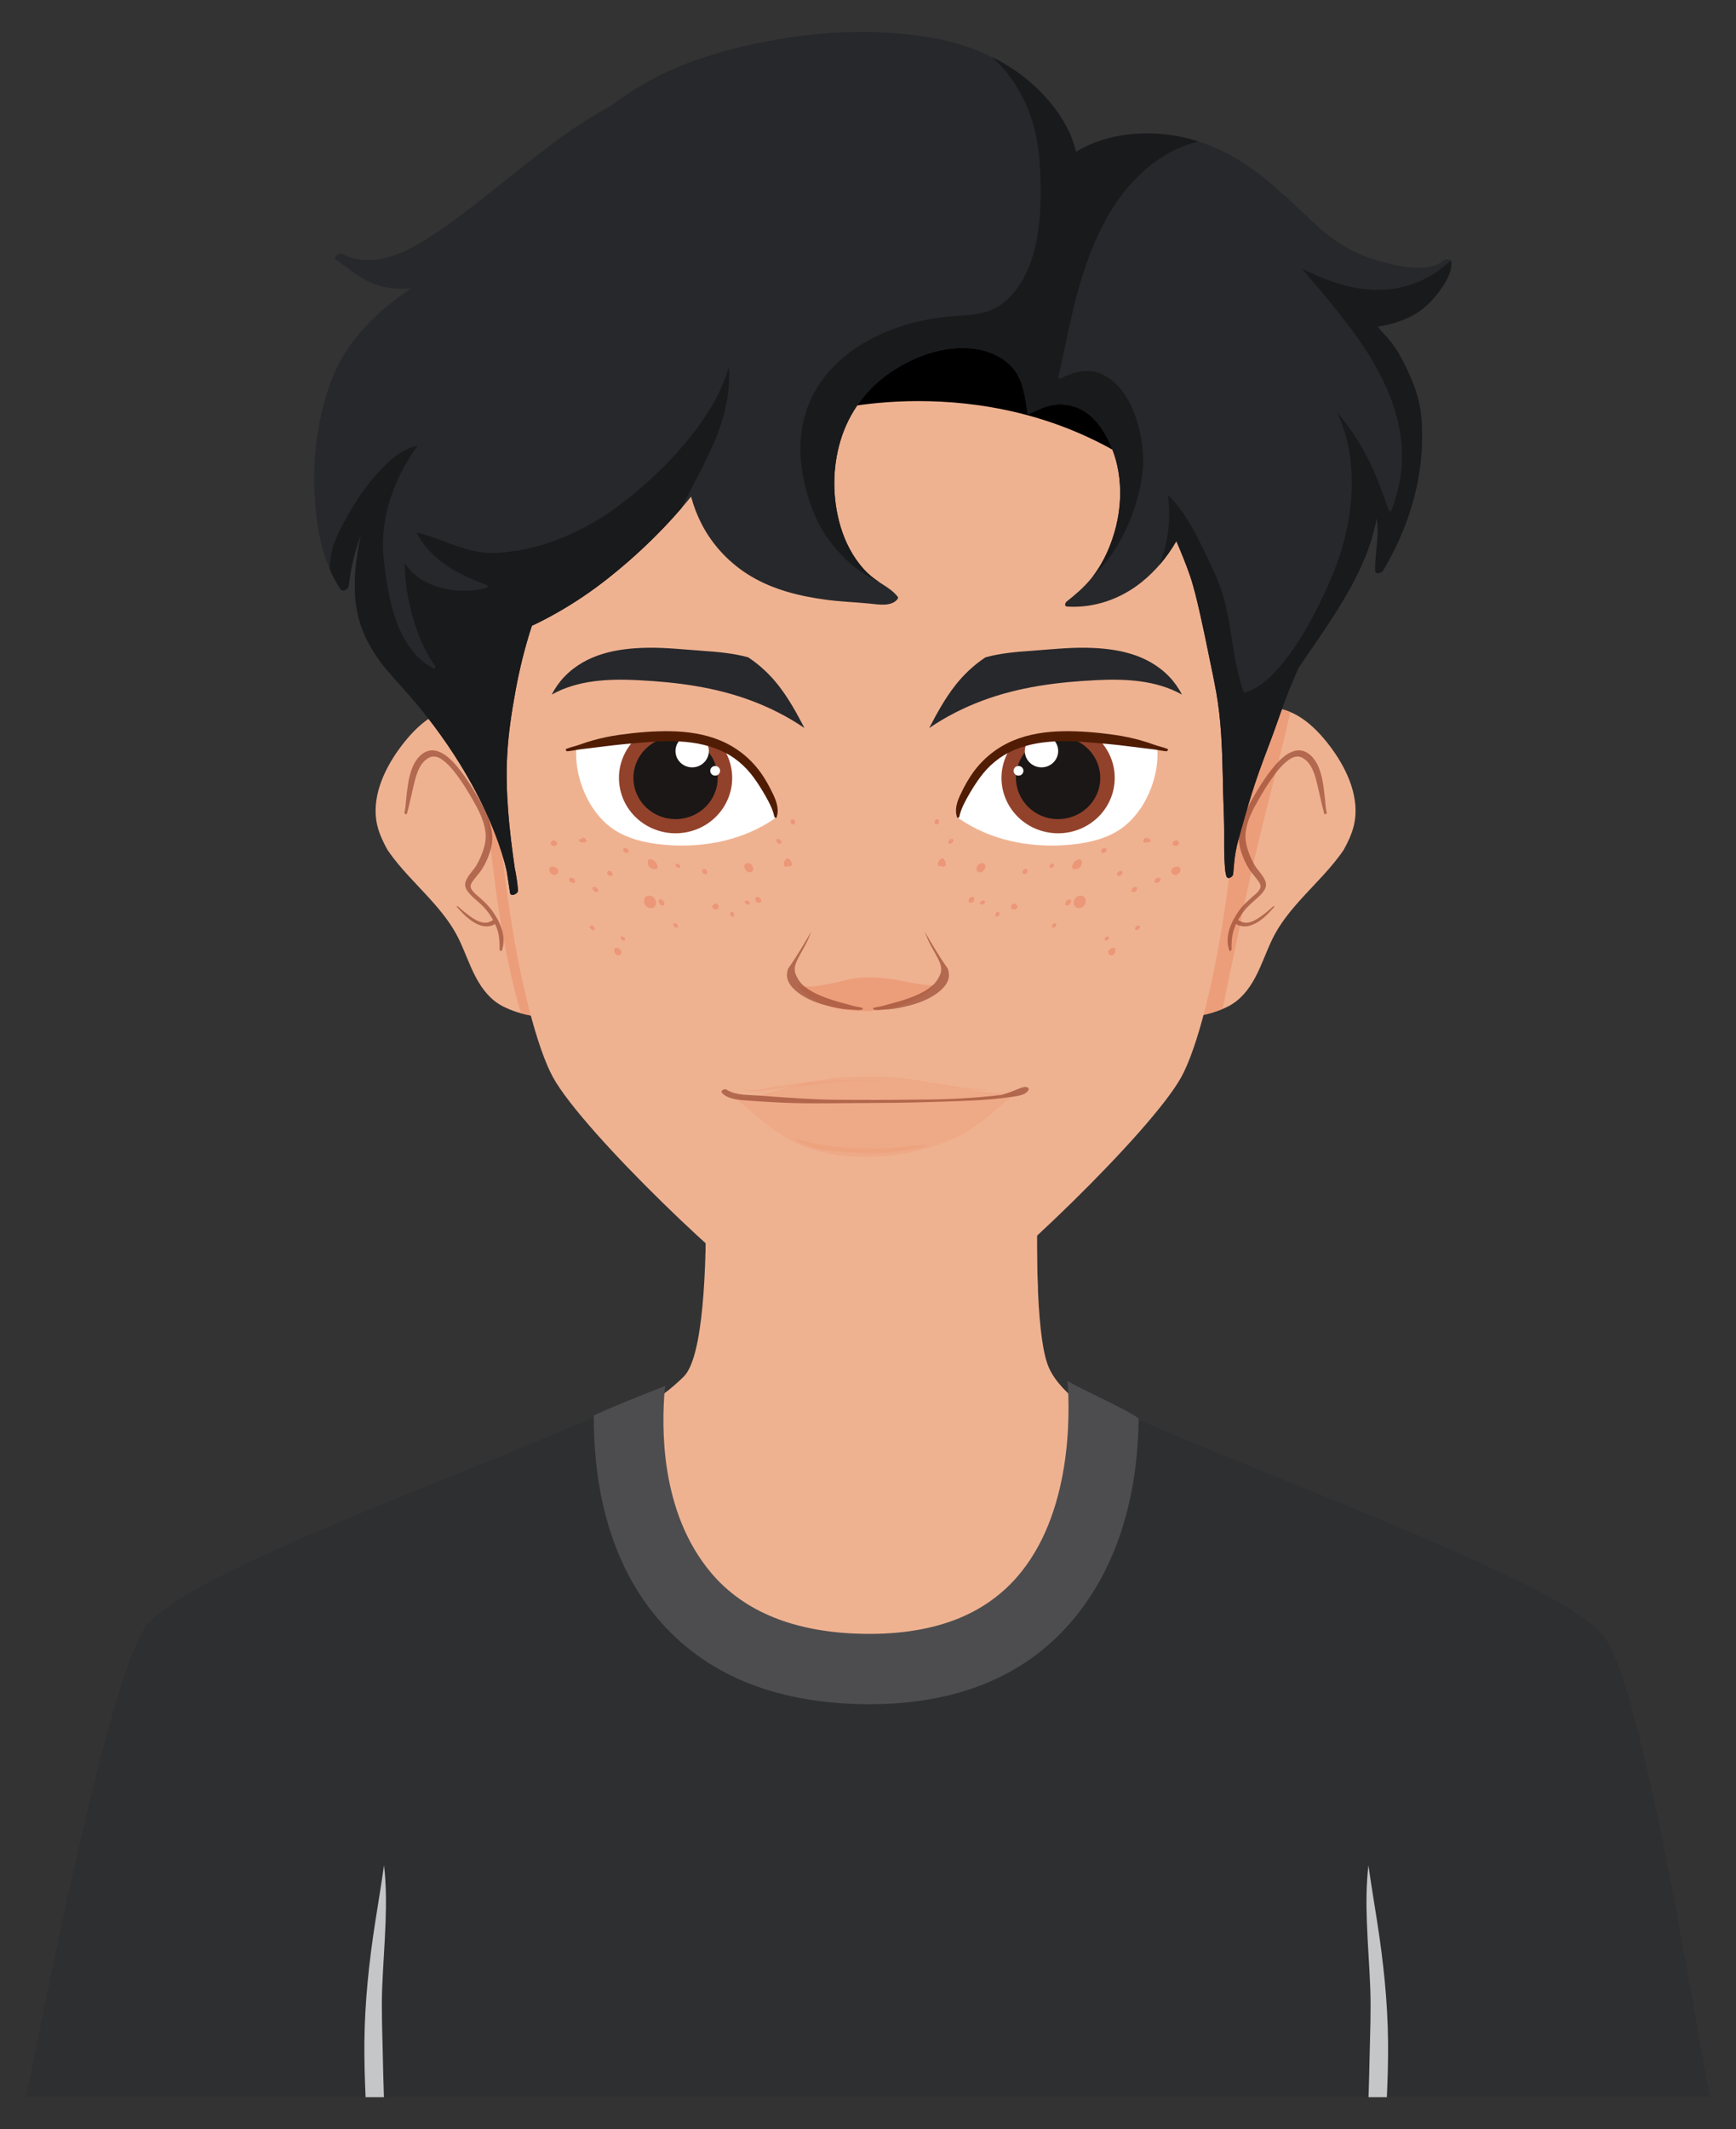 <?xml version="1.0" encoding="utf-8"?>
<!-- Generator: Adobe Illustrator 27.5.0, SVG Export Plug-In . SVG Version: 6.00 Build 0)  -->
<svg version="1.1" id="Layer_1" xmlns="http://www.w3.org/2000/svg" xmlns:xlink="http://www.w3.org/1999/xlink" x="0px" y="0px"
	 viewBox="0 0 418.438 512.866" style="enable-background:new 0 0 418.438 512.866;" xml:space="preserve">
<rect x="0" y="0" width="418.438" height="512.866" fill="#333333" stroke="none"/>
<g>
	<g>
		<g>
			<path style="fill:#EFB291;" d="M119.595,365.216c1.03,2.026,2.334,3.941,3.646,5.792c5.552,7.831,12.548,14.591,19.96,20.647
				c13.563,11.079,29.865,18.44,47.045,21.713c8.572,1.633,17.471,2.416,26.194,1.946c8.405-0.452,16.722-2.203,24.63-5.074
				c7.994-2.902,15.566-6.954,22.457-11.935c6.925-5.005,12.839-10.957,18.368-17.439c5.845-6.852,11.44-13.962,16.16-21.645
				c0.296-0.481,0.588-0.965,0.876-1.451c-11.494-5.928-39.973-15.3-46.006-28.087c-6.059-12.844-0.989-81.48-0.989-81.48h-83.435
				c0,0,5.616,74.083-3.688,83.387c-11.256,11.256-38.666,23.534-47.632,28.07C117.911,361.544,118.679,363.415,119.595,365.216z"/>
			<path style="opacity:0.64;fill:#EFB291;" d="M170.03,302.511c1.969,1.673,3.855,3.45,5.848,5.093
				c3.39,2.796,7.274,4.903,11.259,6.728c7.935,3.633,16.538,5.683,25.27,5.823c7.241,0.116,14.498-0.905,21.462-2.874
				c5.676-1.605,11.182-3.867,16.301-6.806c-1.005-24.749,1.767-62.272,1.767-62.272h-83.435
				C168.503,248.203,170.782,278.279,170.03,302.511z"/>
			<path style="opacity:0.64;fill:#EFB291;" d="M258.547,336.619c-0.248,2.563-0.573,5.117-1.002,7.657
				c-1.03,6.089-2.649,12.115-5.24,17.735c-2.497,5.417-5.949,10.361-10.441,14.309c-4.255,3.741-9.228,6.597-14.518,8.602
				c-5.386,2.041-11.098,3.197-16.843,3.552c-5.782,0.357-11.625-0.105-17.273-1.399c-5.552-1.272-11.017-3.354-15.845-6.4
				c-5.05-3.186-9.149-7.641-11.682-13.065c-3.07-6.574-4.039-13.86-4.832-20.996c-0.373-3.352-0.134-6.675-0.001-10.034
				c0.02-0.509,0.038-1.021,0.05-1.535c-12.74,10.218-35.681,20.542-43.736,24.618c0.728,1.884,1.496,3.755,2.412,5.556
				c1.03,2.026,2.334,3.941,3.646,5.792c5.552,7.831,12.547,14.591,19.96,20.647c13.563,11.079,29.865,18.44,47.045,21.713
				c8.572,1.633,17.471,2.416,26.194,1.946c8.405-0.452,16.722-2.203,24.63-5.074c7.994-2.902,15.566-6.954,22.457-11.935
				c6.925-5.005,12.839-10.957,18.368-17.439c5.845-6.852,11.44-13.962,16.16-21.645c0.296-0.481,0.588-0.965,0.876-1.451
				C289.628,352.972,269.195,345.916,258.547,336.619z"/>
			<path style="fill:#2E2F31;" d="M412.161,505.173c-3.101-15.249-15.953-97.977-25.469-110.891
				c-10.113-13.724-89.705-41.301-121.743-56.604c0.359,1.128,0.673,2.271,0.934,3.426c1.143,5.066,1.388,10.319,0.922,15.485
				c-0.469,5.208-1.643,10.355-3.471,15.254c-1.756,4.708-4.11,9.221-7.145,13.236c-2.616,3.461-5.776,6.444-9.314,8.949
				c-3.68,2.606-7.72,4.681-11.919,6.31c-4.378,1.698-8.944,2.907-13.576,3.67c-2.701,0.445-5.427,0.737-8.16,0.881v-0.191
				c-1.437,0.131-2.877,0.223-4.318,0.266c-0.281,0.008-0.563,0.01-0.844,0.015c-0.281-0.005-0.563-0.006-0.844-0.015
				c-1.441-0.043-2.881-0.134-4.318-0.266v0.191c-2.734-0.144-5.46-0.436-8.16-0.881c-4.632-0.763-9.198-1.971-13.576-3.67
				c-4.2-1.629-8.239-3.704-11.919-6.31c-3.538-2.505-6.698-5.488-9.314-8.949c-3.035-4.014-5.388-8.527-7.145-13.236
				c-1.827-4.899-3.001-10.046-3.471-15.254c-0.465-5.165-0.221-10.419,0.922-15.485c0.261-1.155,0.575-2.298,0.934-3.426
				C119.129,352.98,45.243,378.099,35.13,391.823c-8.858,12.022-24.033,89.922-28.854,113.35H412.161z"/>
			<path style="fill:#4D4D4F;" d="M257.317,332.616c0.583,7.819,1.159,32.208-12.372,47.477c-3.732,4.211-8.355,7.472-13.74,9.692
				c-6.38,2.63-14.04,3.9-22.762,3.781c-16.591-0.23-29.076-5.204-37.108-14.781c-12.35-14.726-11.845-35.333-11.114-44.012
				c-0.007,0.003,0.148-0.94,0.141-0.937c-5.79,2.275-11.577,4.536-17.237,7.12c-0.036,13.289,2.158,33.062,15.158,48.628
				c11.341,13.58,28.138,20.619,49.926,20.921c0.465,0.006,0.928,0.01,1.388,0.01c20.633,0,36.811-6.478,48.098-19.266
				c13.922-15.773,16.615-36.046,16.77-49.543C271.466,339.363,259.78,334.337,257.317,332.616z"/>
		</g>
		<path style="fill:#C4C6C8;" d="M92.543,505.173c-0.014-0.405-0.03-0.812-0.043-1.216c-0.095-2.829-0.16-5.659-0.219-8.489
			c-0.114-5.518-0.372-11.046-0.162-16.563c0.202-5.317,0.634-10.623,0.821-15.94c0.16-4.542,0.157-9.116-0.378-13.634
			c-0.649,4.593-1.417,9.169-2.131,13.752c-1.484,9.526-2.507,19.139-2.598,28.787c-0.042,4.438,0.089,8.872,0.287,13.304H92.543z"
			/>
		<path style="fill:#C4C6C8;" d="M329.86,505.173c0.014-0.405,0.03-0.812,0.043-1.216c0.095-2.829,0.16-5.659,0.219-8.489
			c0.114-5.518,0.372-11.046,0.162-16.563c-0.202-5.317-0.634-10.623-0.821-15.94c-0.16-4.542-0.156-9.116,0.378-13.634
			c0.649,4.593,1.417,9.169,2.131,13.752c1.484,9.526,2.508,19.139,2.598,28.787c0.042,4.438-0.089,8.872-0.287,13.304H329.86z"/>
	</g>
	<g>
		<g>
			<g>
				<path style="fill:#EFB291;" d="M326.298,198.966c1.624-6.494-1.472-13.369-5.224-18.536c-3.488-4.804-8.428-9.763-14.73-9.975
					c-5.798-0.195-11.056,3.302-15.117,7.114c-1.599,1.501-3.098,3.121-4.494,4.828c-2.62,8.992-6.052,28.502-6.917,32.021
					c-1.018,4.142-2.007,8.305-2.6,12.537c-0.578,4.121-0.865,8.499-0.003,12.604c1.171,5.57,7.45,5.903,11.907,5.114
					c2.379-0.421,4.768-1.16,6.934-2.264c2.926-1.49,4.962-4.068,6.506-6.965c1.592-2.989,2.654-6.224,4.132-9.266
					c1.745-3.592,4.27-6.683,6.913-9.61c3.465-3.838,7.329-7.507,10.258-11.829C324.889,202.898,325.793,200.987,326.298,198.966z"
					/>
				<path style="opacity:0.64;fill:#EB936D;" d="M298.24,226.052c1.361-6.534,2.677-13.069,4.217-19.564
					c1.548-6.531,3.207-13.035,4.841-19.545c1.287-5.13,2.554-10.265,3.741-15.419c-1.469-0.625-3.034-1.013-4.694-1.069
					c-5.798-0.195-11.056,3.302-15.117,7.114c-1.599,1.501-3.098,3.121-4.494,4.828c-2.62,8.992-6.052,28.502-6.917,32.021
					c-1.018,4.142-2.007,8.305-2.6,12.537c-0.578,4.121-0.865,8.499-0.003,12.604c1.171,5.57,7.45,5.903,11.907,5.114
					c1.901-0.337,3.805-0.88,5.599-1.645C295.824,237.355,297.062,231.71,298.24,226.052z"/>
				<path style="opacity:0.65;fill:#92422B;" d="M319.388,192.672c-0.126-1.192-0.242-2.382-0.428-3.567
					c-0.346-2.205-0.936-4.638-2.353-6.422c-1.186-1.493-2.906-2.342-4.785-1.741c-1.95,0.624-3.52,2.254-4.802,3.78
					c-1.467,1.746-2.737,3.653-3.914,5.603c-1.204,1.995-2.396,4.035-3.283,6.194c-0.634,1.544-1.111,3.194-1.203,4.869
					c-0.095,1.715,0.316,3.328,0.941,4.914c0.556,1.413,1.255,2.809,2.209,3.996c0.381,0.474,0.779,0.935,1.146,1.42
					c0.354,0.469,0.902,1.124,0.92,1.746c0.029,1.059-1.525,2.153-2.212,2.773c-1.124,1.012-2.17,1.985-3.045,3.227
					c-0.964,1.368-1.798,2.861-2.282,4.47c-0.51,1.698-0.567,3.307-0.011,4.999c0.095,0.29,0.574,0.062,0.567-0.184
					c-0.045-1.506,0.057-3.127,0.477-4.579c0.161-0.557,0.379-1.092,0.62-1.615c0.537,0.427,1.408,0.587,2.003,0.593
					c0.95,0.009,1.884-0.311,2.713-0.755c1.793-0.961,3.132-2.405,4.466-3.903c0.135-0.152-0.042-0.321-0.194-0.19
					c-1.309,1.121-2.652,2.313-4.147,3.182c-0.699,0.407-1.497,0.751-2.316,0.779c-0.406,0.014-0.803-0.048-1.184-0.192
					c-0.309-0.117-0.577-0.309-0.871-0.442c0.279-0.502,0.578-0.994,0.904-1.467c0.74-1.074,1.579-1.949,2.556-2.806
					c0.902-0.792,1.852-1.564,2.583-2.525c0.582-0.765,0.901-1.595,0.548-2.534c-0.435-1.158-1.297-2.098-2.031-3.072
					c-0.895-1.186-1.515-2.579-2.023-3.968c-0.581-1.588-0.898-3.135-0.7-4.83c0.33-2.814,1.707-5.377,3.092-7.799
					c0.956-1.67,1.956-3.316,3.059-4.894c1.166-1.668,2.465-3.395,4.114-4.618c1.359-1.008,2.65-1.263,4.044-0.156
					c1.838,1.459,2.46,4.016,2.986,6.182c0.555,2.285,1.003,4.581,1.626,6.849c0.094,0.342,0.689,0.037,0.611-0.268
					C319.534,194.725,319.496,193.693,319.388,192.672z"/>
			</g>
			<g>
				<path style="fill:#EFB291;" d="M90.973,198.966c-1.624-6.494,1.472-13.369,5.224-18.536c3.488-4.804,8.428-9.763,14.73-9.975
					c5.798-0.195,11.056,3.302,15.117,7.114c1.599,1.501,3.098,3.121,4.494,4.828c2.62,8.992,6.052,28.502,6.917,32.021
					c1.018,4.142,2.007,8.305,2.6,12.537c0.578,4.121,0.865,8.499,0.003,12.604c-1.171,5.57-7.45,5.903-11.907,5.114
					c-2.379-0.421-4.768-1.16-6.934-2.264c-2.926-1.49-4.962-4.068-6.506-6.965c-1.592-2.989-2.654-6.224-4.132-9.266
					c-1.745-3.592-4.27-6.683-6.913-9.61c-3.465-3.838-7.329-7.507-10.258-11.829C92.381,202.898,91.478,200.987,90.973,198.966z"/>
				<path style="opacity:0.64;fill:#EB936D;" d="M140.055,226.956c-0.594-4.233-1.582-8.395-2.6-12.537
					c-0.865-3.519-4.297-23.029-6.917-32.021c-1.396-1.708-2.895-3.327-4.494-4.828c-4.061-3.813-9.319-7.309-15.117-7.114
					c-0.76,0.026-1.499,0.122-2.219,0.277c2.65,3.283,4.413,7.275,5.663,11.278c1.755,5.622,2.601,11.486,3.296,17.319
					c0.814,6.83,1.563,13.663,2.63,20.46c1.224,7.793,2.784,15.542,4.938,23.134c0.11,0.389,0.229,0.776,0.343,1.164
					c0.852,0.238,1.713,0.433,2.573,0.585c4.457,0.79,10.737,0.456,11.907-5.114C140.92,235.455,140.633,231.077,140.055,226.956z"
					/>
				<path style="opacity:0.65;fill:#92422B;" d="M97.883,192.672c0.126-1.192,0.242-2.382,0.428-3.567
					c0.346-2.205,0.936-4.638,2.353-6.422c1.186-1.493,2.906-2.342,4.785-1.741c1.949,0.624,3.52,2.254,4.802,3.78
					c1.467,1.746,2.737,3.653,3.914,5.603c1.204,1.995,2.396,4.035,3.283,6.194c0.634,1.544,1.111,3.194,1.203,4.869
					c0.094,1.715-0.316,3.328-0.941,4.914c-0.556,1.413-1.255,2.809-2.208,3.996c-0.381,0.474-0.779,0.935-1.146,1.42
					c-0.354,0.469-0.902,1.124-0.92,1.746c-0.029,1.059,1.524,2.153,2.212,2.773c1.124,1.012,2.17,1.985,3.045,3.227
					c0.964,1.368,1.799,2.861,2.282,4.47c0.51,1.698,0.567,3.307,0.011,4.999c-0.095,0.29-0.574,0.062-0.567-0.184
					c0.045-1.506-0.057-3.127-0.477-4.579c-0.161-0.557-0.379-1.092-0.62-1.615c-0.537,0.427-1.408,0.587-2.003,0.593
					c-0.95,0.009-1.884-0.311-2.713-0.755c-1.793-0.961-3.132-2.405-4.466-3.903c-0.135-0.152,0.042-0.321,0.194-0.19
					c1.309,1.121,2.652,2.313,4.147,3.182c0.699,0.407,1.497,0.751,2.316,0.779c0.406,0.014,0.803-0.048,1.184-0.192
					c0.309-0.117,0.576-0.309,0.871-0.442c-0.279-0.502-0.577-0.994-0.904-1.467c-0.74-1.074-1.579-1.949-2.556-2.806
					c-0.902-0.792-1.852-1.564-2.583-2.525c-0.582-0.765-0.901-1.595-0.548-2.534c0.435-1.158,1.297-2.098,2.031-3.072
					c0.895-1.186,1.515-2.579,2.023-3.968c0.582-1.588,0.898-3.135,0.7-4.83c-0.33-2.814-1.707-5.377-3.092-7.799
					c-0.956-1.67-1.956-3.316-3.059-4.894c-1.167-1.668-2.465-3.395-4.114-4.618c-1.359-1.008-2.65-1.263-4.044-0.156
					c-1.838,1.459-2.46,4.016-2.986,6.182c-0.555,2.285-1.003,4.581-1.626,6.849c-0.094,0.342-0.689,0.037-0.611-0.268
					C97.737,194.725,97.775,193.693,97.883,192.672z"/>
			</g>
			<path style="fill:#EFB291;" d="M297.968,138.783c-4.258-57.262-82.628-68.06-82.628-68.06l-12.878,0.009
				c0,0-78.355,10.902-82.537,68.17c-4.181,57.268,6.099,107.292,13.342,120.549c7.242,13.257,45.242,49.399,53.081,53.01
				c4.023,1.853,17.1,3.605,17.1,3.605c0.38,0,2.563-0.002,5.617-0.118c3.053,0.112,5.596-0.308,5.596-0.308
				c6.062-0.444,13.096-1.351,17.116-3.21c7.834-3.622,45.786-39.815,53.01-53.081C292.012,246.083,302.226,196.045,297.968,138.783
				z"/>
			<path style="opacity:0.64;fill:#EB936D;" d="M219.266,236.615c-4.804-0.92-9.901-1.808-14.755-0.682
				c-1.871,0.434-3.722,0.929-5.618,1.253c-2.168,0.371-4.674,0.769-6.821,0.083c-0.002-0.001-0.004-0.001-0.006-0.002
				c0.975,1.271,2.193,2.358,3.57,3.214c2.653,1.65,5.752,2.533,8.839,2.895c3.302,0.387,6.68,0.216,9.929-0.486
				c3.059-0.661,6.068-1.794,8.64-3.602c0.842-0.592,1.632-1.267,2.333-2.019C223.339,237.474,221.025,236.952,219.266,236.615z"/>
			<path style="opacity:0.28;fill:#EB936D;" d="M232.032,262.24c-6.679-1.014-13.403-1.796-20.159-2.024
				c-3.343-0.113-6.692-0.09-10.032,0.09c-1.689,0.091-3.376,0.223-5.059,0.395c-1.044,0.107-2.1,0.193-3.131,0.398
				c-3.692,0.733-7.257,2.003-10.96,2.705c-1.778,0.337-3.632,0.619-5.445,0.456c-0.085-0.008-0.17-0.02-0.255-0.03
				c0.044,0.038,0.089,0.076,0.134,0.114c5.059,4.365,10.062,9.113,16.337,11.682c5.288,2.165,11.171,2.803,16.845,2.623
				c5.964-0.19,11.955-1.329,17.51-3.528c2.611-1.034,5.141-2.325,7.443-3.938c2.298-1.609,4.378-3.505,6.526-5.302
				c1.167-0.976,2.364-1.928,3.622-2.786c-1.318,0.142-2.645,0.202-3.971,0.182C238.266,263.225,235.159,262.715,232.032,262.24z"/>
			<g>
				<path style="fill:#27282B;" d="M236.673,168.82c8.979-3.374,18.273-4.522,27.518-4.983c6.941-0.346,14.443-0.047,20.713,3.488
					c-0.84-1.6-1.857-3.058-3.061-4.309c-5.371-5.581-12.881-6.846-19.867-6.983c-4.495-0.088-8.994,0.428-13.493,0.742
					c-3.66,0.256-7.347,0.571-10.954,1.564c-2.696,1.792-5.169,4.05-7.324,6.814c-2.412,3.093-4.367,6.625-6.228,10.215
					C228.009,172.62,232.284,170.469,236.673,168.82z"/>
				<g>
					<path style="fill:#FFFFFF;" d="M278.976,180.557c-0.01-0.198-0.089-0.369-0.298-0.424c-3.718-0.985-7.615-1.335-11.44-1.624
						c-3.73-0.281-7.479-0.356-11.212-0.087c-3.779,0.272-7.545,0.877-11.159,2.033c-3.154,1.008-6.278,2.401-8.453,4.994
						c-1.192,1.422-2.152,3.124-3.043,4.747c-0.063,0.114-0.123,0.23-0.185,0.346c-0.156,0.044-0.305,0.134-0.374,0.26
						c-1.001,1.818-1.263,3.836-1.857,5.798c-0.059,0.194-0.036,0.405,0.143,0.53c7.49,5.202,16.773,7.074,25.781,6.43
						c4.133-0.295,8.436-1.073,12.076-3.148c3.181-1.814,5.652-4.731,7.321-7.959C278.159,188.806,279.175,184.669,278.976,180.557z
						"/>
					<g>
						<g>
							<g>
								<g>
									<path style="fill:#92422B;" d="M264.545,178.167c-6.715-0.802-13.884-1.014-20.376,1.17
										c-1.154,1.489-2.016,3.232-2.454,5.176c-1.62,7.196,3.033,14.314,10.393,15.898c7.36,1.584,14.641-2.965,16.261-10.161
										c1.008-4.478-0.414-8.923-3.405-12.026C264.825,178.207,264.685,178.184,264.545,178.167z"/>
									<path style="fill:#1A1716;" d="M257.227,177.68c-0.138-0.03-0.275-0.044-0.412-0.068c-1.362-0.02-2.724,0.011-4.079,0.104
										c-3.689,0.845-6.748,3.67-7.617,7.53c-1.207,5.358,2.258,10.659,7.739,11.838c5.481,1.18,10.902-2.208,12.108-7.566
										C266.173,184.16,262.708,178.859,257.227,177.68z"/>
									<path style="fill:#FFFFFF;" d="M253.341,177.677c-1.799,0.099-3.588,0.305-5.344,0.653
										c-0.425,0.479-0.737,1.066-0.887,1.729c-0.478,2.122,0.895,4.221,3.065,4.689c2.171,0.467,4.318-0.875,4.795-2.997
										C255.331,180.149,254.637,178.561,253.341,177.677z"/>
									<path style="fill:#FFFFFF;" d="M246.657,185.923c-0.141,0.627-0.775,1.023-1.416,0.885
										c-0.641-0.138-1.046-0.758-0.905-1.384c0.141-0.627,0.775-1.023,1.416-0.885
										C246.393,184.676,246.798,185.296,246.657,185.923z"/>
								</g>
							</g>
						</g>
					</g>
					<path style="fill:#501C04;" d="M281.375,180.39c-1.015-0.417-2.099-0.615-3.129-0.987c-1.058-0.382-2.111-0.728-3.193-1.036
						c-2.132-0.607-4.262-1.046-6.456-1.356c-4.045-0.572-8.194-0.932-12.281-0.869c-4.107,0.063-8.274,0.647-12.085,2.24
						c-3.832,1.601-7.119,4.204-9.58,7.547c-1.203,1.633-2.19,3.46-3.067,5.286c-0.849,1.768-1.563,3.706-0.899,5.652
						c0.11,0.324,0.53,0.03,0.572-0.186c0.335-1.73,1.249-3.428,2.11-4.949c0.848-1.499,1.787-2.989,2.798-4.383
						c2.108-2.907,4.873-5.23,8.18-6.641c7.121-3.039,14.879-2.188,22.368-1.521c2.39,0.213,4.772,0.507,7.154,0.805
						c1.206,0.151,2.406,0.316,3.614,0.44c1.215,0.124,2.4,0.441,3.618,0.539C281.375,180.992,281.732,180.537,281.375,180.39z"/>
				</g>
			</g>
			<g>
				<path style="fill:#27282B;" d="M181.204,168.82c-8.98-3.374-18.273-4.522-27.518-4.983c-6.941-0.346-14.443-0.047-20.713,3.488
					c0.84-1.6,1.857-3.058,3.061-4.309c5.371-5.581,12.881-6.846,19.867-6.983c4.495-0.088,8.994,0.428,13.493,0.742
					c3.66,0.256,7.347,0.571,10.954,1.564c2.696,1.792,5.169,4.05,7.325,6.814c2.412,3.093,4.367,6.625,6.228,10.215
					C189.868,172.62,185.593,170.469,181.204,168.82z"/>
				<g>
					<path style="fill:#FFFFFF;" d="M141.602,192.452c1.668,3.228,4.139,6.146,7.321,7.959c3.64,2.075,7.943,2.853,12.076,3.148
						c9.007,0.643,18.291-1.228,25.781-6.43c0.179-0.124,0.202-0.335,0.143-0.53c-0.594-1.962-0.855-3.98-1.857-5.798
						c-0.07-0.126-0.218-0.216-0.374-0.26c-0.062-0.115-0.122-0.232-0.185-0.346c-0.891-1.623-1.851-3.325-3.043-4.747
						c-2.175-2.593-5.299-3.986-8.453-4.994c-3.615-1.156-7.38-1.76-11.16-2.033c-3.733-0.269-7.482-0.194-11.212,0.087
						c-3.826,0.288-7.723,0.639-11.441,1.624c-0.209,0.055-0.288,0.227-0.298,0.424
						C138.702,184.669,139.718,188.806,141.602,192.452z"/>
					<g>
						<g>
							<g>
								<g>
									<path style="fill:#92422B;" d="M153.332,178.167c6.715-0.802,13.884-1.014,20.376,1.17
										c1.155,1.489,2.016,3.232,2.454,5.176c1.62,7.196-3.033,14.314-10.393,15.898c-7.361,1.584-14.641-2.965-16.261-10.161
										c-1.008-4.478,0.415-8.923,3.405-12.026C153.052,178.207,153.192,178.184,153.332,178.167z"/>
									<path style="fill:#1A1716;" d="M160.65,177.68c0.138-0.03,0.275-0.044,0.412-0.068c1.362-0.02,2.724,0.011,4.079,0.104
										c3.689,0.845,6.748,3.67,7.617,7.53c1.206,5.358-2.258,10.659-7.739,11.838c-5.481,1.18-10.902-2.208-12.108-7.566
										C151.704,184.16,155.169,178.859,160.65,177.68z"/>
									<path style="fill:#FFFFFF;" d="M164.536,177.677c1.799,0.099,3.587,0.305,5.344,0.653c0.425,0.479,0.737,1.066,0.887,1.729
										c0.478,2.122-0.895,4.221-3.065,4.689c-2.171,0.467-4.318-0.875-4.795-2.997
										C162.546,180.149,163.24,178.561,164.536,177.677z"/>
									<path style="fill:#FFFFFF;" d="M171.22,185.923c0.141,0.627,0.775,1.023,1.416,0.885c0.641-0.138,1.046-0.758,0.905-1.384
										c-0.141-0.627-0.775-1.023-1.416-0.885C171.484,184.676,171.079,185.296,171.22,185.923z"/>
								</g>
							</g>
						</g>
					</g>
					<path style="fill:#501C04;" d="M136.502,180.39c1.015-0.417,2.099-0.615,3.129-0.987c1.058-0.382,2.111-0.728,3.193-1.036
						c2.132-0.607,4.262-1.046,6.456-1.356c4.045-0.572,8.194-0.932,12.281-0.869c4.107,0.063,8.274,0.647,12.085,2.24
						c3.832,1.601,7.119,4.204,9.58,7.547c1.202,1.633,2.19,3.46,3.066,5.286c0.849,1.768,1.563,3.706,0.899,5.652
						c-0.11,0.324-0.53,0.03-0.572-0.186c-0.335-1.73-1.249-3.428-2.11-4.949c-0.848-1.499-1.787-2.989-2.798-4.383
						c-2.108-2.907-4.873-5.23-8.18-6.641c-7.121-3.039-14.879-2.188-22.368-1.521c-2.39,0.213-4.772,0.507-7.154,0.805
						c-1.206,0.151-2.406,0.316-3.614,0.44c-1.215,0.124-2.4,0.441-3.618,0.539C136.501,180.992,136.145,180.537,136.502,180.39z"/>
				</g>
			</g>
			<path d="M199.194,99.089c0,0,40.773-11.227,76.819,14.182c0,0,10.637-47.864-31.319-45.501
				C202.739,70.134,199.194,99.089,199.194,99.089z"/>
			<path style="fill:#27282B;" d="M348.009,62.735c-2.324,1.844-5.425,1.925-8.277,1.648c-2.963-0.288-5.885-1.057-8.721-1.938
				c-3.593-1.116-6.93-2.874-9.957-5.101c-3.063-2.254-5.741-4.988-8.514-7.58c-5.57-5.206-11.407-10.34-18.366-13.613
				c-6.008-2.825-12.713-4.287-19.36-3.983c-5.394,0.247-10.862,1.604-15.472,4.413c-0.131-0.616-0.291-1.23-0.487-1.839
				c-1.666-5.175-4.994-9.667-8.866-13.416c-7.197-6.968-16.783-10.9-26.581-12.442c-11.93-1.878-24.367-1.441-36.235,0.651
				c-11.708,2.064-23.548,5.394-33.722,11.698c-2.174,1.347-4.282,2.802-6.336,4.337c-2.793,1.525-5.52,3.171-8.165,4.939
				c-6.146,4.11-11.898,8.766-17.667,13.38c-5.351,4.28-10.741,8.556-16.437,12.374c-5.171,3.467-11.326,6.96-17.787,6.277
				c-1.598-0.169-3.162-0.648-4.602-1.354c-0.813-0.398-2.358,0.884-1.408,1.479c2.271,1.422,4.309,3.193,6.631,4.534
				c2.472,1.427,5.201,2.197,8.051,2.333c1.126,0.053,2.252,0.018,3.377-0.081c-1.682,1.05-3.277,2.24-4.818,3.487
				c-4.528,3.664-8.677,7.916-11.647,12.96c-3.165,5.375-4.93,11.672-5.977,17.784c-1.092,6.377-1.204,12.884-0.561,19.314
				c0.661,6.608,2.22,13.343,5.976,18.926c0.573,0.851,1.911-0.14,1.99-0.882c0.44-4.158,1.466-8.261,2.927-12.223
				c-0.042,0.194-0.089,0.386-0.13,0.58c-1.553,7.44-2.302,15.49,0.633,22.689c1.385,3.397,3.374,6.501,5.738,9.298
				c2.532,2.996,5.255,5.819,7.742,8.858c4.837,5.913,9.211,12.234,12.88,18.939c2.118,3.87,4.009,7.87,5.583,11.993
				c1.07,2.802,2.03,5.693,2.687,8.641c0.276,1.762,0.551,3.524,0.812,5.289c0.147,0.997,1.98,0.206,1.915-0.622
				c-0.006-0.07-0.015-0.14-0.021-0.21c0.001,0,0.001,0,0.002-0.001c-0.002-0.014-0.004-0.028-0.006-0.042
				c-0.145-1.72-0.408-3.427-0.761-5.119c-1.312-9.102-2.331-18.337-1.807-27.507c0.293-5.125,1.082-10.236,2.007-15.281
				c0.913-4.985,2.126-9.917,3.66-14.748c0.089-0.279,0.183-0.557,0.274-0.836c2.018-0.919,3.977-1.969,5.865-3.03
				c4.37-2.453,8.524-5.266,12.455-8.373c7.332-5.794,14.167-12.431,20.048-19.715c0.604,2.271,1.45,4.483,2.542,6.601
				c2.688,5.214,6.808,9.543,11.837,12.557c5.518,3.307,11.84,4.84,18.161,5.69c3.493,0.47,7.003,0.58,10.505,0.926
				c2.006,0.199,5.148,0.799,6.653-0.999c0.133-0.159,0.28-0.433,0.125-0.632c-1.072-1.378-2.552-2.31-4.005-3.236
				c-1.593-1.015-3.017-2.112-4.279-3.527c-2.581-2.896-4.395-6.417-5.503-10.121c-2.011-6.726-2.04-14.148,0.014-20.866
				c2.06-6.738,6.253-12.428,12.091-16.371c5.714-3.859,12.891-6.478,19.863-5.67c3.725,0.432,7.696,2.135,9.987,5.207
				c2.183,2.928,2.467,6.618,3.094,10.09c-0.116,0.209-0.04,0.42,0.153,0.458c0.098,0.055,0.245,0.006,0.368-0.087
				c1.79-0.773,3.523-1.717,5.468-2.057c1.891-0.331,3.851-0.16,5.657,0.489c4.092,1.469,6.741,5.363,8.407,9.2
				c3.557,8.192,2.752,17.782-0.875,25.806c-1.053,2.329-2.384,4.544-4.026,6.508c-1.663,1.989-3.633,3.681-5.668,5.277
				c-0.452,0.354-0.687,1.21,0.12,1.257c6.491,0.378,12.775-1.798,17.84-5.837c3.434-2.739,6.259-6.15,8.44-9.941
				c1.132,2.663,2.246,5.332,3.195,8.068c1.053,3.035,1.763,6.18,2.483,9.308c0.738,3.207,1.398,6.428,2.056,9.652
				c0.65,3.184,1.342,6.363,1.909,9.564c0.579,3.272,0.931,6.581,1.149,9.896c0.431,6.558,0.391,13.137,0.66,19.702
				c0.107,2.603,0.07,5.186,0.073,7.79c0.001,1.253,0.041,2.507,0.129,3.757c0.069,0.987,0.108,2.074,0.425,3.017
				c0.292,0.869,1.544,0.133,1.609-0.523c0.179-1.813,0.27-3.612,0.606-5.41c0.35-1.875,0.88-3.704,1.393-5.538
				c0.998-3.566,2.033-7.15,3.194-10.667c1.289-3.906,2.781-7.739,4.22-11.591c1.383-3.701,2.586-7.466,4.069-11.13
				c0.72-1.781,1.474-3.549,2.255-5.305c1.412-2.142,2.877-4.248,4.311-6.342c5.939-8.675,11.963-17.939,14.279-28.342
				c0.108-0.484,0.206-0.969,0.297-1.454c0.201,1.761,0.266,3.514,0.13,5.294c-0.186,2.432-0.572,4.848-0.527,7.293
				c0.021,1.142,1.529,0.693,1.922,0.034c5.836-9.785,9.39-20.819,9.394-32.271c0.001-2.829-0.156-5.681-0.799-8.443
				c-0.618-2.652-1.635-5.179-2.79-7.638c-1.167-2.486-2.457-4.875-4.188-7.019c-0.657-0.815-1.365-1.587-2.103-2.329
				c-0.268-0.363-0.544-0.72-0.827-1.073c0.654-0.093,1.304-0.204,1.948-0.339c2.573-0.537,5.06-1.453,7.313-2.813
				c2.077-1.254,3.769-2.951,5.242-4.862c1.554-2.016,3.316-4.688,3.259-7.344C349.811,62.3,348.646,62.229,348.009,62.735z"/>
			<path style="fill:#191A1C;" d="M167.056,116.887c2.454-4.7,4.963-9.411,6.655-14.453c1.528-4.553,2.258-9.285,1.995-14.058
				c-0.008,0.029-0.015,0.058-0.024,0.086c-1.76,6.031-5.132,11.503-8.988,16.411c-4.047,5.151-8.749,9.786-13.787,13.964
				c-2.38,1.973-4.824,3.858-7.441,5.509c-2.898,1.828-5.92,3.464-9.069,4.816c-3.139,1.348-6.396,2.421-9.743,3.115
				c-1.667,0.346-3.343,0.553-5.03,0.76c-1.66,0.205-3.327,0.243-4.992,0.065c-5.698-0.61-10.75-3.59-16.29-4.849
				c0.694,1.276,1.494,2.492,2.428,3.607c3.76,4.49,9.131,7.042,14.507,9.062c0.312,0.117,0.361,0.587,0,0.684
				c-1.611,0.434-3.281,0.647-4.948,0.678c-5.468,0.101-11.841-1.796-14.788-6.694c0.005,1.466,0.093,2.932,0.249,4.39
				c0.398,3.736,1.22,7.441,2.421,11c1.126,3.338,2.607,6.602,4.678,9.466c0.225,0.311-0.198,0.63-0.485,0.485
				c-3.41-1.724-5.86-4.774-7.527-8.151c-1.574-3.188-2.543-6.649-3.227-10.126c-0.331-1.682-0.591-3.378-0.811-5.078
				c-0.244-1.894-0.479-3.798-0.517-5.709c-0.178-8.851,3.174-17.479,8.392-24.536c-0.153,0.031-0.306,0.063-0.457,0.101
				c-3.927,1.008-7.145,4.113-9.732,7.079c-2.971,3.407-5.467,7.245-7.585,11.232c-0.867,1.631-1.701,3.303-2.358,5.032
				c-0.773,2.035-1.078,4.213-1.086,6.382c0.721,1.655,1.572,3.253,2.589,4.764c0.573,0.851,1.911-0.14,1.99-0.882
				c0.44-4.158,1.466-8.261,2.927-12.223c-0.042,0.194-0.089,0.386-0.13,0.58c-1.553,7.44-2.302,15.49,0.633,22.688
				c1.385,3.398,3.374,6.501,5.738,9.298c2.533,2.996,5.255,5.819,7.742,8.858c4.837,5.913,9.211,12.234,12.88,18.939
				c2.118,3.87,4.009,7.87,5.583,11.993c1.07,2.802,2.03,5.693,2.687,8.641c0.276,1.762,0.551,3.524,0.812,5.289
				c0.147,0.997,1.98,0.206,1.915-0.622c-0.006-0.07-0.015-0.14-0.021-0.21c0.001,0,0.001,0,0.002-0.001
				c-0.002-0.014-0.004-0.028-0.006-0.042c-0.145-1.72-0.408-3.427-0.761-5.119c-1.312-9.102-2.331-18.337-1.807-27.507
				c0.293-5.125,1.082-10.236,2.007-15.281c0.913-4.985,2.126-9.917,3.66-14.748c0.089-0.279,0.183-0.557,0.274-0.836
				c2.018-0.919,3.977-1.969,5.865-3.03c4.37-2.453,8.524-5.266,12.455-8.373c6.383-5.044,12.388-10.728,17.715-16.92
				C165.151,120.559,166.099,118.72,167.056,116.887z"/>
			<path style="fill:#191A1C;" d="M247.815,99.73c0.098,0.055,0.245,0.006,0.368-0.087c1.79-0.773,3.523-1.717,5.468-2.058
				c1.891-0.331,3.851-0.16,5.657,0.489c4.092,1.469,6.741,5.363,8.407,9.2c3.557,8.192,2.752,17.782-0.875,25.806
				c-0.934,2.066-2.088,4.041-3.482,5.832c0.218-0.209,0.436-0.417,0.649-0.632c4.505-4.563,7.697-10.371,9.619-16.46
				c0.91-2.884,1.603-5.903,1.843-8.924c0.186-2.35,0.022-4.732-0.373-7.052c-0.813-4.781-2.588-9.893-6.11-13.372
				c-1.568-1.549-3.533-2.69-5.736-3.001c-2.649-0.374-5.285,0.46-7.598,1.703c-0.278,0.149-0.589-0.096-0.521-0.401
				c0.21-0.937,0.417-1.875,0.619-2.814c1.615-7.478,3.041-15.019,5.398-22.31c2.159-6.679,5.111-13.274,9.387-18.881
				c3.384-4.438,7.642-8.258,12.701-10.683c1.801-0.864,3.68-1.536,5.604-2.017c-4.523-1.431-9.288-2.115-14.025-1.899
				c-5.394,0.247-10.862,1.604-15.472,4.412c-0.131-0.616-0.291-1.23-0.487-1.839c-1.666-5.175-4.994-9.667-8.866-13.416
				c-3.191-3.09-6.853-5.58-10.794-7.532c0.039,0.036,0.08,0.07,0.119,0.105c4.857,4.472,8.201,10.305,9.902,16.664
				c0.942,3.522,1.351,7.12,1.507,10.755c0.164,3.823,0.179,7.661-0.166,11.475c-0.66,7.295-2.707,15.256-8.638,20.087
				c-3.15,2.566-7.03,2.971-10.943,3.203c-4.863,0.289-9.698,1.124-14.321,2.684c-7.953,2.683-15.561,7.636-19.925,14.967
				c-3.924,6.592-4.594,14.421-2.996,21.827c0.887,4.109,2.159,8.102,4.266,11.76c2.082,3.614,4.867,6.768,8.126,9.363
				c1.758,1.4,3.734,2.544,5.775,3.522c-1.395-0.927-2.656-1.938-3.785-3.205c-2.581-2.896-4.395-6.417-5.503-10.121
				c-2.011-6.726-2.04-14.148,0.014-20.866c2.06-6.738,6.253-12.428,12.091-16.372c5.714-3.859,12.891-6.478,19.863-5.669
				c3.725,0.432,7.696,2.135,9.987,5.207c2.183,2.928,2.467,6.618,3.094,10.09C247.546,99.48,247.622,99.691,247.815,99.73z"/>
			<path style="fill:#191A1C;" d="M344.89,66.38c-4.754,2.829-10.268,3.873-15.746,3.278c-5.396-0.586-10.547-2.525-15.366-4.979
				c2.792,3.273,5.599,6.535,8.288,9.894c5.448,6.805,10.587,14.11,13.531,22.385c1.433,4.029,2.289,8.275,2.33,12.559
				c0.044,4.59-0.867,9.132-2.521,13.405c-0.125,0.323-0.568,0.348-0.684,0c-0.715-2.14-1.467-4.268-2.298-6.366
				c-1.378-3.48-2.982-6.877-4.932-10.075c-1.535-2.517-3.283-4.889-5.208-7.114c2.365,4.936,3.43,10.418,3.546,15.872
				c0.123,5.84-0.802,11.706-2.507,17.286c-1.388,4.541-3.34,8.954-5.443,13.207c-2.242,4.534-4.779,8.971-7.881,12.977
				c-2.565,3.313-5.758,6.797-9.874,8.099c-0.192,0.061-0.376-0.071-0.436-0.248c-1.357-3.979-2.058-8.12-2.713-12.26
				c-0.575-3.636-1.149-7.283-2.178-10.824c-0.971-3.343-2.484-6.439-3.978-9.57c-2.472-5.181-5.159-10.678-9.337-14.731
				c0.376,2.669,0.447,5.373,0.162,8.058c-0.329,3.086-1.097,6.045-2.199,8.872c1.549-1.78,2.922-3.712,4.1-5.761
				c1.132,2.663,2.246,5.332,3.195,8.068c1.053,3.035,1.763,6.18,2.483,9.308c0.738,3.206,1.398,6.428,2.056,9.652
				c0.65,3.184,1.342,6.363,1.909,9.564c0.579,3.273,0.931,6.581,1.149,9.896c0.431,6.558,0.391,13.137,0.66,19.702
				c0.107,2.603,0.07,5.186,0.073,7.79c0.001,1.253,0.041,2.507,0.129,3.757c0.069,0.987,0.108,2.074,0.425,3.017
				c0.292,0.869,1.544,0.133,1.609-0.523c0.179-1.814,0.27-3.612,0.606-5.41c0.35-1.875,0.88-3.704,1.393-5.538
				c0.998-3.566,2.033-7.15,3.194-10.667c1.289-3.906,2.781-7.739,4.22-11.591c1.383-3.702,2.586-7.467,4.069-11.13
				c0.72-1.781,1.474-3.549,2.255-5.305c1.412-2.142,2.877-4.248,4.311-6.342c5.939-8.675,11.963-17.939,14.279-28.342
				c0.108-0.484,0.206-0.969,0.297-1.454c0.201,1.761,0.266,3.514,0.13,5.294c-0.186,2.432-0.572,4.848-0.527,7.293
				c0.021,1.142,1.529,0.693,1.922,0.034c5.836-9.784,9.39-20.819,9.394-32.271c0.001-2.829-0.156-5.682-0.799-8.443
				c-0.618-2.652-1.635-5.179-2.789-7.638c-1.167-2.486-2.457-4.874-4.188-7.019c-0.657-0.815-1.365-1.587-2.103-2.329
				c-0.268-0.363-0.544-0.72-0.827-1.074c0.654-0.092,1.304-0.204,1.948-0.339c2.573-0.537,5.06-1.453,7.313-2.813
				c2.077-1.254,3.769-2.951,5.242-4.862c1.554-2.017,3.316-4.688,3.259-7.344c-0.004-0.212-0.065-0.38-0.16-0.51
				C348.202,64.128,346.614,65.354,344.89,66.38z"/>
			<g>
				<path style="opacity:0.65;fill:#92422B;" d="M247.666,261.941c-0.599-0.336-1.666,0.137-2.217,0.36
					c-1.308,0.53-2.568,1.028-3.946,1.426c-0.01,0.003-0.017,0.008-0.026,0.012c-0.13,0.016-0.259,0.036-0.389,0.051
					c-5.769,0.675-11.631,1.004-17.454,1.071c-5.771,0.067-11.545,0.118-17.317,0.079c-2.909-0.02-5.825,0.007-8.731-0.108
					c-2.809-0.111-5.612-0.293-8.415-0.475c-2.685-0.174-5.36-0.415-8.049-0.551c-2-0.101-4.454-0.213-6.032-1.375
					c-0.004,0.003-0.008,0.007-0.012,0.01c-0.521-0.254-1.475,0.31-1.084,0.77c1.21,1.424,3.508,1.687,5.452,1.838
					c2.465,0.192,4.949,0.336,7.418,0.476c6.32,0.358,12.662,0.225,18.992,0.19c6.407-0.036,12.797-0.067,19.199-0.285
					c6.2-0.21,12.513-0.289,18.636-1.186c1.049-0.154,2.138-0.272,3.09-0.695C247.291,263.325,248.505,262.412,247.666,261.941z"/>
				<path style="opacity:0.28;fill:#EB936D;" d="M238.121,262.431c-7.861-0.23-15.342-2.366-23.147-2.954
					c-7.818-0.589-15.487,0.315-23.162,1.488c-2.187,0.334-4.377,0.662-6.557,1.022c-1.863,0.308-3.821,0.877-5.707,0.369
					c-0.051-0.014-0.15,0.061-0.086,0.092c1.303,0.625,2.796,0.52,4.232,0.358c1.817-0.205,3.627-0.493,5.439-0.731
					c3.994-0.523,7.998-1.073,12.019-1.435c7.849-0.706,15.879-0.435,23.661,0.637c4.368,0.602,8.794,1.386,13.244,1.31
					C238.16,262.585,238.264,262.435,238.121,262.431z"/>
				<path style="opacity:0.28;fill:#EB936D;" d="M223.09,275.861c-1.242-0.074-2.516,0.094-3.748,0.226
					c-1.344,0.144-2.682,0.322-4.032,0.431c-2.666,0.215-5.341,0.176-8.013,0.064c-2.568-0.108-5.16-0.275-7.7-0.623
					c-2.427-0.332-4.987-0.748-7.277-1.502c-0.166-0.055-0.441,0.17-0.266,0.283c1.006,0.65,1.966,1.157,3.164,1.548
					c1.136,0.371,2.358,0.598,3.559,0.763c2.567,0.354,5.177,0.541,7.773,0.66c2.737,0.126,5.524,0.139,8.246-0.163
					c1.327-0.147,2.642-0.363,3.956-0.571c1.41-0.223,2.848-0.41,4.236-0.71C223.208,276.219,223.454,275.882,223.09,275.861z"/>
			</g>
			<g>
				<path style="opacity:0.65;fill:#92422B;" d="M207.824,242.774c-0.514-0.158-1.031-0.217-1.562-0.324
					c-0.646-0.13-1.257-0.328-1.882-0.503c-1.298-0.365-2.611-0.676-3.881-1.101c-2.507-0.839-5.152-1.896-6.932-3.53
					c-0.853-0.782-1.382-1.681-1.784-2.636c-0.486-1.153-0.142-2.314,0.385-3.421c0.618-1.299,1.406-2.545,2.063-3.832
					c0.51-1,0.934-2.031,1.342-3.063c-1.787,3.041-3.572,6.081-5.626,8.998c-0.156,0.495-0.258,1-0.266,1.517
					c-0.015,1.053,0.489,2.062,1.267,2.937c1.666,1.874,4.344,3.228,7.07,4.059c1.594,0.486,3.24,0.855,4.918,1.118
					c0.777,0.121,1.577,0.165,2.366,0.212c0.755,0.046,1.478,0.131,2.231,0.063C207.785,243.244,208.24,242.902,207.824,242.774z"/>
				<path style="opacity:0.65;fill:#92422B;" d="M210.594,242.774c0.514-0.158,1.03-0.217,1.562-0.324
					c0.646-0.13,1.257-0.328,1.882-0.503c1.298-0.365,2.611-0.676,3.881-1.101c2.507-0.839,5.152-1.896,6.932-3.53
					c0.853-0.782,1.382-1.681,1.784-2.636c0.486-1.153,0.142-2.314-0.385-3.421c-0.618-1.299-1.406-2.545-2.063-3.832
					c-0.51-1-0.934-2.031-1.342-3.063c1.787,3.041,3.572,6.081,5.626,8.998c0.156,0.495,0.258,1,0.266,1.517
					c0.015,1.053-0.489,2.062-1.267,2.937c-1.666,1.874-4.344,3.228-7.07,4.059c-1.594,0.486-3.24,0.855-4.918,1.118
					c-0.777,0.121-1.577,0.165-2.366,0.212c-0.755,0.046-1.478,0.131-2.231,0.063C210.633,243.244,210.179,242.902,210.594,242.774z
					"/>
			</g>
		</g>
		<g style="opacity:0.26;">
			<path style="fill:#E14A31;" d="M247.635,209.523c-0.021-0.064-0.061-0.114-0.12-0.151c-0.058-0.041-0.122-0.063-0.192-0.067
				c-0.074-0.017-0.149-0.015-0.224,0.005c-0.053,0.017-0.105,0.034-0.158,0.051c-0.11,0.049-0.206,0.116-0.289,0.203
				c-0.034,0.044-0.068,0.087-0.102,0.131c-0.055,0.085-0.087,0.178-0.096,0.279v0.184c-0.009,0.07,0.004,0.134,0.039,0.192
				c0.021,0.064,0.061,0.114,0.12,0.151c0.058,0.041,0.122,0.063,0.192,0.066c0.074,0.017,0.149,0.015,0.224-0.005
				c0.053-0.017,0.105-0.034,0.158-0.051c0.11-0.049,0.206-0.116,0.289-0.203c0.034-0.044,0.068-0.087,0.102-0.131
				c0.055-0.085,0.086-0.178,0.095-0.279v-0.184C247.683,209.645,247.67,209.581,247.635,209.523z"/>
			<path style="fill:#E14A31;" d="M253.694,208.032c-0.588,0-1.138,1.045-0.358,1.045
				C253.924,209.077,254.474,208.032,253.694,208.032z"/>
			<path style="fill:#E14A31;" d="M260.76,207.598c-0.01-0.087-0.027-0.171-0.052-0.254c-0.01-0.032-0.025-0.061-0.04-0.09
				c-0.014-0.087-0.045-0.17-0.124-0.219c-0.114-0.07-0.232-0.069-0.362-0.054c-0.146-0.008-0.295,0.006-0.418,0.073
				c-0.061,0.033-0.115,0.068-0.171,0.102c-0.242,0.112-0.465,0.265-0.642,0.457c-0.326,0.355-0.51,0.808-0.546,1.287
				c-0.009,0.123,0.035,0.239,0.123,0.324c0.095,0.094,0.203,0.122,0.337,0.134c0.193,0.017,0.383,0.007,0.574-0.022
				c0.237-0.036,0.45-0.135,0.654-0.257c0.099-0.059,0.189-0.14,0.271-0.219c0.081-0.078,0.153-0.171,0.211-0.267
				c0.116-0.19,0.183-0.401,0.204-0.622C260.789,207.849,260.773,207.721,260.76,207.598z"/>
			<path style="fill:#E14A31;" d="M270.581,210.107c-0.016-0.076-0.053-0.137-0.112-0.183c-0.048-0.058-0.11-0.096-0.186-0.113
				c-0.019-0.008-0.039-0.015-0.058-0.023c-0.044-0.006-0.088-0.013-0.132-0.019c-0.075-0.003-0.148,0.01-0.217,0.038
				c-0.053,0.012-0.101,0.033-0.146,0.064c-0.075,0.036-0.141,0.086-0.198,0.148l-0.072,0.066c-0.038,0.048-0.075,0.097-0.113,0.145
				c-0.049,0.071-0.079,0.148-0.09,0.231c-0.018,0.049-0.021,0.1-0.01,0.151c-0.004,0.051,0.008,0.097,0.036,0.139
				c0.023,0.071,0.067,0.127,0.133,0.167l0.134,0.062l0.156,0.023c0.09,0.003,0.175-0.012,0.257-0.045
				c0.063-0.014,0.12-0.039,0.173-0.077c0.061-0.027,0.114-0.064,0.16-0.112c0.076-0.057,0.139-0.126,0.188-0.209
				c0.025-0.051,0.049-0.103,0.074-0.154c0.011-0.052,0.021-0.103,0.032-0.155C270.589,210.205,270.585,210.156,270.581,210.107z"/>
			<path style="fill:#E14A31;" d="M273.638,213.632c-0.715,0-1.384,1.271-0.436,1.271
				C273.917,214.903,274.587,213.632,273.638,213.632z"/>
			<path style="fill:#E14A31;" d="M261.679,216.812c-0.01-0.087-0.03-0.174-0.061-0.256c-0.096-0.252-0.237-0.477-0.473-0.624
				c-0.286-0.178-0.622-0.23-0.951-0.172c-0.094,0.017-0.189,0.048-0.281,0.086c-0.31,0.091-0.57,0.296-0.766,0.564
				c-0.192,0.262-0.297,0.589-0.337,0.909c-0.04,0.319,0.022,0.635,0.184,0.913c0.19,0.324,0.533,0.475,0.891,0.515
				c0.191,0.021,0.396-0.004,0.58-0.056c0.401-0.114,0.724-0.35,0.96-0.694c0.154-0.225,0.239-0.505,0.268-0.774
				C261.708,217.087,261.694,216.949,261.679,216.812z"/>
			<path style="fill:#E14A31;" d="M227.991,208.167c-0.002-0.006-0.007-0.01-0.01-0.017c-0.04-0.098-0.052-0.204-0.075-0.306
				c0.036-0.09,0.05-0.186,0.024-0.285c-0.034-0.129-0.124-0.202-0.232-0.242c-0.009-0.022-0.018-0.044-0.027-0.065
				c-0.046-0.11-0.095-0.219-0.145-0.328c-0.055-0.075-0.127-0.125-0.217-0.15c-0.099-0.026-0.198-0.028-0.298-0.005
				c-0.223,0.046-0.437,0.194-0.555,0.389c-0.167,0.276-0.319,0.558-0.436,0.86c-0.067,0.174-0.027,0.392,0.135,0.5
				c0.046,0.031,0.092,0.058,0.142,0.082c0.073,0.035,0.146,0.075,0.226,0.091c0.189,0.04,0.368,0.017,0.547-0.048
				c0.001,0.001,0.002,0.003,0.003,0.004c0.08,0.084,0.131,0.132,0.253,0.15c0.233,0.034,0.481-0.106,0.603-0.304
				C227.982,208.406,228.029,208.271,227.991,208.167z"/>
			<path style="fill:#E14A31;" d="M229.39,202.064c-0.667,0-1.29,1.185-0.406,1.185C229.65,203.249,230.274,202.064,229.39,202.064z
				"/>
			<path style="fill:#E14A31;" d="M234.861,216.542c-0.008-0.058-0.016-0.116-0.023-0.174c-0.016-0.077-0.054-0.139-0.114-0.186
				c-0.049-0.059-0.111-0.098-0.189-0.115c-0.053-0.008-0.106-0.016-0.159-0.023c-0.091-0.003-0.179,0.012-0.262,0.046
				c-0.064,0.014-0.123,0.04-0.176,0.078c-0.091,0.044-0.17,0.104-0.239,0.179c-0.038,0.049-0.077,0.098-0.115,0.148
				c-0.061,0.096-0.097,0.201-0.108,0.314l-0.024,0.189c-0.008,0.107,0.017,0.205,0.077,0.294c0.036,0.036,0.072,0.071,0.109,0.107
				c0.093,0.059,0.195,0.089,0.306,0.089c0.094,0.003,0.185-0.012,0.271-0.048c0.099-0.025,0.19-0.069,0.272-0.132
				c0.087-0.056,0.159-0.127,0.217-0.211c0.063-0.069,0.108-0.149,0.137-0.238C234.878,216.756,234.885,216.65,234.861,216.542z"/>
			<path style="fill:#E14A31;" d="M279.749,211.887c0-0.011-0.01-0.133-0.013-0.145c0-0.001-0.001-0.003-0.001-0.004
				c0-0.002-0.001-0.003-0.002-0.005c0-0.001-0.001-0.002-0.001-0.003c-0.001-0.002-0.056-0.122-0.056-0.123
				c0-0.001,0-0.001-0.001-0.001c-0.002-0.004-0.005-0.008-0.008-0.011c-0.03-0.037-0.067-0.07-0.102-0.102
				c-0.056-0.039-0.117-0.061-0.184-0.064c-0.027-0.006-0.055,0.003-0.082,0.002c-0.01-0.001-0.019-0.003-0.029-0.004
				c-0.021,0.002-0.041,0.004-0.062,0.006c-0.014,0.002-0.028-0.003-0.042,0.001c-0.005,0.001-0.01,0.003-0.014,0.005
				c-0.018,0.002-0.036,0.004-0.055,0.005c-0.007,0.002-0.013,0.004-0.02,0.007c-0.012,0.003-0.024,0.006-0.036,0.007
				c0.007-0.001,0.013-0.001,0.02-0.002c-0.007,0.002-0.014,0.005-0.021,0.007c-0.047,0.007-0.095,0.006-0.14,0.025
				c-0.095,0.024-0.182,0.066-0.261,0.126c-0.05,0.043-0.1,0.086-0.151,0.129c-0.067,0.064-0.117,0.139-0.151,0.224
				c-0.031,0.048-0.048,0.1-0.053,0.156c-0.023,0.074-0.024,0.15-0.003,0.227c0.02,0.044,0.041,0.089,0.061,0.133
				c0.061,0.083,0.141,0.138,0.24,0.165c0.057,0.009,0.114,0.018,0.172,0.025c0.006,0.001,0.011,0.001,0.017,0.002
				c0.01,0.001,0.019,0.001,0.029,0.001c0.004,0,0.009-0.001,0.013-0.001c0.058-0.005,0.119-0.01,0.177-0.018
				c0.002,0,0.005-0.001,0.007-0.001c0.004-0.001,0.008-0.002,0.012-0.002c0.002,0,0.004-0.001,0.005-0.001
				c0.001,0,0.002-0.001,0.003-0.001c0.03-0.009,0.06-0.019,0.091-0.029c0.03-0.01,0.06-0.019,0.09-0.029
				c0.003-0.001,0.172-0.097,0.175-0.098c0.002-0.001,0.151-0.13,0.152-0.131c0.001-0.001,0.114-0.146,0.115-0.148
				c0.001-0.002,0.075-0.156,0.075-0.157c0.001-0.002,0.001-0.003,0.002-0.005c0-0.001,0.001-0.002,0.001-0.003
				c0.002-0.007,0.031-0.148,0.032-0.155c0-0.002,0-0.003,0-0.005C279.749,211.888,279.749,211.888,279.749,211.887z"/>
			<g>
				<path style="fill:#E14A31;" d="M284.196,202.929c-0.025-0.094-0.077-0.169-0.158-0.225c-0.055-0.051-0.108-0.105-0.166-0.153
					c-0.013-0.011-0.026-0.021-0.04-0.03c-0.005-0.003-0.01-0.007-0.016-0.01c-0.032-0.018-0.141-0.059-0.16-0.069
					c-0.095-0.026-0.135-0.02-0.229-0.011c-0.133,0.013-0.096,0.004-0.267,0.067c-0.002,0.001-0.004,0.001-0.006,0.002
					c-0.124,0.056-0.237,0.132-0.331,0.231c-0.043,0.045-0.082,0.094-0.115,0.147c-0.051,0.083-0.106,0.21-0.106,0.311
					c0,0.002,0.013,0.146,0.013,0.148c0.01,0.047,0.033,0.093,0.06,0.132c0.001,0.002,0.003,0.003,0.004,0.004
					c0,0.001,0.001,0.001,0.001,0.002l0-0.001c0.003,0.003,0.007,0.006,0.009,0.009c0.025,0.039,0.056,0.075,0.1,0.101
					c0.045,0.025,0.091,0.046,0.138,0.064c0.004,0.001,0.007,0.002,0.011,0.003c0.009,0.003,0.018,0.006,0.027,0.009
					c0.001,0,0.002,0.001,0.003,0.001c0.025,0.013,0.051,0.025,0.076,0.038c0.01,0.005,0.021,0.01,0.031,0.016
					c0.062,0.044,0.131,0.068,0.205,0.071c0.079,0.018,0.159,0.016,0.239-0.005c0.091-0.017,0.175-0.051,0.251-0.101
					c0.086-0.041,0.161-0.098,0.226-0.17c0.036-0.047,0.073-0.093,0.109-0.14c0.058-0.091,0.092-0.19,0.102-0.298
					C284.204,203.024,284.2,202.976,284.196,202.929z"/>
				<path style="fill:#E14A31;" d="M283.657,202.442c0.008,0.002,0.011,0.001,0.02,0.004
					C283.653,202.438,283.65,202.438,283.657,202.442z"/>
			</g>
			<path style="fill:#E14A31;" d="M277.327,202.188c-0.061-0.077-0.164-0.135-0.265-0.125c-0.07,0.007-0.14,0.014-0.21,0.021
				c-0.039,0.004-0.079,0.007-0.119,0.01c-0.014-0.095-0.051-0.192-0.133-0.242c-0.113-0.07-0.254-0.088-0.383-0.057
				c-0.152,0.037-0.309,0.114-0.412,0.234c-0.096,0.112-0.178,0.22-0.228,0.36c-0.015,0.042-0.025,0.099-0.028,0.144
				c-0.002,0.019,0.003,0.094,0.013,0.136c0.004,0.018,0.03,0.067,0.026,0.059c-0.01-0.021,0.017,0.044,0.027,0.058
				c0.024,0.034,0.069,0.076,0.091,0.092c0.005,0.004,0.01,0.007,0.015,0.01c0.026,0.016,0.081,0.04,0.109,0.051
				c0.004,0.001,0.007,0.003,0.01,0.004c0.052,0.016,0.108,0.022,0.162,0.024c0.05,0.003,0.1-0.008,0.15-0.015
				c0.249,0.002,0.498-0.046,0.743-0.082c0.063-0.012,0.122-0.035,0.175-0.07c0.06-0.029,0.113-0.068,0.158-0.118
				c0.066-0.074,0.116-0.155,0.136-0.253C277.381,202.35,277.38,202.255,277.327,202.188z"/>
			<path style="fill:#E14A31;" d="M274.347,222.928c-0.624,0-1.209,1.11-0.38,1.11C274.591,224.038,275.176,222.928,274.347,222.928
				z"/>
			<path style="fill:#E14A31;" d="M266.96,225.551c-0.576,0-1.115,1.023-0.351,1.023
				C267.185,226.575,267.724,225.551,266.96,225.551z"/>
			<path style="fill:#E14A31;" d="M254.251,222.396c-0.6,0-1.161,1.067-0.365,1.067
				C254.485,223.463,255.047,222.396,254.251,222.396z"/>
			<path style="fill:#E14A31;" d="M258.135,216.82c-0.032-0.032-0.065-0.064-0.097-0.095c-0.083-0.053-0.174-0.08-0.273-0.08
				c-0.053,0.005-0.106,0.01-0.159,0.016c-0.118,0.026-0.226,0.074-0.325,0.144c-0.073,0.061-0.156,0.122-0.217,0.199
				c-0.04,0.05-0.081,0.1-0.117,0.152c-0.005,0.008-0.011,0.016-0.016,0.024c-0.036,0.059-0.063,0.123-0.091,0.185
				c-0.033,0.072-0.045,0.161-0.059,0.236c-0.007,0.038-0.008,0.076-0.006,0.115c-0.009,0.07,0.004,0.134,0.039,0.192
				c0.021,0.064,0.061,0.114,0.12,0.151c0.058,0.041,0.122,0.063,0.192,0.067c0.074,0.016,0.149,0.015,0.224-0.005
				c0.053-0.017,0.105-0.034,0.158-0.051c0.109-0.049,0.206-0.116,0.289-0.203c0.034-0.044,0.068-0.087,0.102-0.131
				c0.046-0.071,0.071-0.148,0.085-0.23c0.021-0.023,0.049-0.039,0.066-0.065c0.056-0.062,0.096-0.132,0.122-0.213
				c0.029-0.07,0.037-0.142,0.024-0.214C258.199,216.943,258.178,216.879,258.135,216.82z"/>
			<path style="fill:#E14A31;" d="M245.249,218.252c-0.023-0.086-0.07-0.154-0.143-0.204c-0.039-0.018-0.078-0.036-0.118-0.055
				c-0.043-0.011-0.086-0.016-0.129-0.018c-0.001-0.048-0.003-0.095-0.027-0.137c-0.019-0.06-0.057-0.106-0.112-0.141
				c-0.038-0.017-0.075-0.035-0.113-0.052c-0.067-0.021-0.135-0.025-0.203-0.012c-0.051,0-0.099,0.01-0.145,0.031
				c-0.079,0.02-0.152,0.055-0.217,0.105l-0.125,0.107c-0.07,0.073-0.123,0.156-0.157,0.251c-0.021,0.096-0.048,0.198-0.048,0.298
				c0,0.065,0.006,0.13,0.016,0.194c0.003,0.02,0.008,0.04,0.016,0.059c0.019,0.047,0.039,0.093,0.063,0.137
				c0.004,0.008,0.009,0.016,0.015,0.024c0.023,0.03,0.086,0.095,0.134,0.122c0.004,0.002,0.007,0.004,0.011,0.006
				c0.042,0.021,0.085,0.042,0.128,0.059c0.009,0.004,0.018,0.007,0.028,0.009c0.031,0.008,0.066,0.011,0.096,0.015
				c0.032,0.005,0.066,0.012,0.1,0.013c0.012,0.001,0.025,0,0.037,0c0.063-0.003,0.126-0.01,0.188-0.019
				c0.031-0.004,0.062-0.011,0.092-0.02c0.083-0.015,0.159-0.046,0.228-0.092c0.078-0.038,0.147-0.089,0.206-0.154
				c0.058-0.056,0.102-0.121,0.131-0.195c0.036-0.062,0.057-0.13,0.06-0.203C245.256,218.338,245.253,218.295,245.249,218.252z"/>
			<path style="fill:#E14A31;" d="M240.916,220.136c-0.023-0.113-0.047-0.225-0.07-0.338c-0.01-0.048-0.033-0.086-0.07-0.115
				c-0.03-0.037-0.069-0.06-0.117-0.071c-0.033-0.005-0.066-0.009-0.098-0.014c-0.056-0.002-0.11,0.007-0.162,0.028
				c-0.039,0.009-0.076,0.025-0.109,0.048c-0.056,0.027-0.105,0.064-0.147,0.111c-0.024,0.03-0.047,0.061-0.071,0.091
				c-0.038,0.059-0.06,0.124-0.066,0.194c-0.024,0.128-0.048,0.256-0.072,0.384c-0.006,0.075,0.012,0.143,0.054,0.205
				c0.025,0.025,0.051,0.05,0.076,0.075c0.065,0.042,0.136,0.062,0.213,0.062c0.066,0.003,0.129-0.009,0.189-0.033
				c0.069-0.018,0.132-0.048,0.19-0.092c0.061-0.039,0.111-0.088,0.151-0.147c0.044-0.048,0.076-0.104,0.096-0.167
				C240.928,220.285,240.933,220.212,240.916,220.136z"/>
			<path style="fill:#E14A31;" d="M237.414,217.187c-0.012-0.056-0.039-0.1-0.082-0.134c-0.035-0.043-0.081-0.07-0.137-0.083
				l-0.158-0.042c-0.087-0.023-0.175-0.025-0.263-0.005c-0.101,0.022-0.194,0.063-0.279,0.123c-0.04,0.034-0.08,0.069-0.12,0.103
				c-0.068,0.07-0.118,0.15-0.15,0.241c-0.025,0.06-0.032,0.122-0.021,0.184c-0.001,0.06,0.016,0.115,0.054,0.165
				c0.1,0.143,0.295,0.172,0.454,0.137l0.187-0.042c0.043-0.014,0.086-0.028,0.128-0.042c0.068-0.028,0.128-0.067,0.18-0.118
				c0.039-0.027,0.071-0.06,0.096-0.1c0.044-0.048,0.076-0.104,0.096-0.166c0.008-0.038,0.016-0.076,0.023-0.114
				C237.421,217.26,237.417,217.223,237.414,217.187z"/>
			<path style="fill:#E14A31;" d="M268.789,228.539c-0.051-0.077-0.118-0.13-0.202-0.158c-0.081-0.047-0.17-0.068-0.266-0.064
				c-0.143,0-0.28,0.029-0.41,0.087c-0.136,0.06-0.269,0.149-0.374,0.258c-0.012,0.008-0.027,0.01-0.039,0.019
				c-0.051,0.044-0.102,0.088-0.153,0.131c-0.039,0.05-0.077,0.099-0.116,0.149c-0.05,0.073-0.081,0.152-0.092,0.238
				c-0.024,0.076-0.025,0.153-0.003,0.231c0.01,0.04,0.019,0.081,0.025,0.122c0.003,0.024,0.005,0.048,0.009,0.071
				c0.001,0.008,0.003,0.015,0.006,0.023c0.001,0.002,0.001,0.004,0.002,0.006c0.011,0.029,0.05,0.116,0.065,0.143
				c0.002,0.003,0.004,0.007,0.006,0.01c0.002,0.003,0.005,0.006,0.007,0.009c0.002,0.002,0.003,0.004,0.005,0.005
				c0.032,0.035,0.079,0.08,0.114,0.112c0.009,0.008,0.018,0.015,0.027,0.022c0.038,0.029,0.078,0.054,0.118,0.081
				c0.205,0.137,0.477,0.106,0.692,0.013c0.132-0.059,0.249-0.14,0.349-0.244c0.091-0.094,0.159-0.203,0.203-0.326
				c0.016-0.049,0.03-0.099,0.047-0.148c0.03-0.083,0.045-0.173,0.06-0.26c0.011-0.065,0.007-0.133,0.009-0.199
				C268.886,228.751,268.857,228.64,268.789,228.539z"/>
			<path style="fill:#E14A31;" d="M284.508,209.257c-0.023-0.057-0.049-0.118-0.079-0.173c-0.005-0.008-0.009-0.016-0.016-0.023
				c-0.041-0.049-0.09-0.093-0.137-0.136c-0.007-0.007-0.014-0.013-0.022-0.019c-0.016-0.012-0.033-0.022-0.051-0.031
				c-0.067-0.034-0.139-0.074-0.214-0.092c-0.08-0.02-0.164-0.031-0.246-0.036c-0.027-0.002-0.055-0.001-0.082,0.002
				c-0.094,0.008-0.192,0.013-0.286,0.034c-0.016,0.004-0.031,0.008-0.047,0.012c-0.008,0.002-0.016,0.005-0.024,0.008
				c-0.048,0.015-0.163,0.048-0.21,0.068c-0.003,0.001-0.005,0.002-0.008,0.004c-0.067,0.038-0.134,0.076-0.201,0.113
				c-0.016,0.011-0.031,0.023-0.046,0.035c-0.007,0.006-0.015,0.012-0.022,0.018c-0.008,0.007-0.026,0.021-0.038,0.032
				c-0.015,0.009-0.032,0.016-0.047,0.025c-0.112,0.07-0.204,0.186-0.278,0.292c-0.044,0.063-0.078,0.136-0.102,0.209
				c-0.018,0.055-0.028,0.115-0.037,0.172c-0.003,0.016-0.004,0.033-0.004,0.049c0.001,0.169,0.039,0.296,0.125,0.442
				c0.024,0.04,0.052,0.077,0.084,0.112c0.059,0.066,0.122,0.131,0.193,0.186c0.082,0.064,0.184,0.11,0.28,0.146
				c0.021,0.008,0.043,0.013,0.065,0.017c0.071,0.013,0.149,0.03,0.223,0.028c0.068-0.002,0.138-0.01,0.206-0.02
				c0.01-0.001,0.02-0.003,0.029-0.005c0.07-0.017,0.141-0.042,0.208-0.067c0.01-0.004,0.02-0.007,0.029-0.011
				c0.008-0.004,0.016-0.008,0.023-0.012c0.069-0.037,0.141-0.073,0.206-0.117c0.008-0.005,0.016-0.011,0.023-0.017
				c0.062-0.049,0.124-0.101,0.181-0.156c0.061-0.059,0.111-0.133,0.16-0.2c0.011-0.016,0.022-0.031,0.031-0.048
				c0.039-0.071,0.076-0.146,0.106-0.222c0.007-0.019,0.013-0.038,0.018-0.057c0.022-0.089,0.05-0.19,0.046-0.285
				C284.543,209.444,284.543,209.342,284.508,209.257z"/>
			<path style="fill:#E14A31;" d="M266.658,204.443l-0.104-0.102c-0.089-0.057-0.186-0.085-0.292-0.085
				c-0.09-0.003-0.176,0.012-0.259,0.045c-0.094,0.024-0.181,0.066-0.26,0.126c-0.083,0.054-0.152,0.121-0.207,0.202
				c-0.06,0.066-0.103,0.142-0.131,0.228c-0.011,0.052-0.022,0.104-0.032,0.156c-0.008,0.102,0.017,0.196,0.073,0.281l0.104,0.102
				c0.089,0.057,0.186,0.085,0.292,0.085c0.09,0.003,0.176-0.012,0.259-0.046c0.095-0.024,0.181-0.066,0.26-0.125
				c0.083-0.054,0.152-0.121,0.207-0.202c0.06-0.066,0.103-0.142,0.131-0.228c0.011-0.052,0.021-0.104,0.032-0.156
				C266.739,204.622,266.715,204.528,266.658,204.443z"/>
			<path style="fill:#E14A31;" d="M237.491,208.526c-0.003-0.023-0.007-0.046-0.014-0.069c-0.02-0.068-0.054-0.135-0.086-0.197
				c-0.01-0.019-0.02-0.037-0.034-0.054c-0.044-0.055-0.097-0.106-0.151-0.15c-0.056-0.045-0.131-0.071-0.195-0.099
				c-0.022-0.009-0.043-0.017-0.066-0.022c-0.078-0.017-0.161-0.031-0.242-0.032c-0.09-0.001-0.181,0.011-0.269,0.025
				c-0.116,0.018-0.222,0.068-0.323,0.125c-0.045,0.025-0.091,0.049-0.135,0.078c-0.034,0.022-0.066,0.047-0.096,0.072
				c-0.05,0.043-0.1,0.086-0.15,0.129c-0.067,0.064-0.117,0.139-0.151,0.224c-0.037,0.077-0.067,0.169-0.07,0.26
				c-0.035,0.06-0.068,0.12-0.096,0.187c-0.031,0.075-0.045,0.158-0.058,0.237c-0.013,0.077-0.002,0.159,0.009,0.235
				c0.006,0.038,0.017,0.074,0.032,0.109c0.032,0.074,0.063,0.152,0.115,0.216c0.069,0.084,0.157,0.174,0.257,0.226
				c0.138,0.071,0.247,0.109,0.405,0.115c0.075,0.003,0.152-0.007,0.225-0.021c0.078-0.014,0.156-0.043,0.229-0.072
				c0.079-0.032,0.154-0.079,0.225-0.124c0.073-0.046,0.137-0.109,0.201-0.166c0.083-0.073,0.149-0.164,0.211-0.255
				c0.061-0.09,0.106-0.193,0.148-0.292c0.021-0.05,0.036-0.101,0.048-0.154c0.022-0.1,0.049-0.205,0.049-0.309
				C237.508,208.674,237.5,208.599,237.491,208.526z"/>
			<path style="fill:#E14A31;" d="M226.337,197.855c-0.012-0.043-0.033-0.08-0.053-0.119c0,0,0-0.001,0-0.001
				c0.009,0.019,0.018,0.039,0.027,0.058c-0.014-0.031-0.019-0.064-0.026-0.096c0.001-0.011-0.001-0.021,0.001-0.032
				c0.007-0.058-0.003-0.112-0.032-0.16c-0.017-0.053-0.051-0.095-0.1-0.126c-0.034-0.016-0.067-0.031-0.101-0.047
				c-0.06-0.018-0.121-0.022-0.182-0.011c-0.045,0-0.089,0.009-0.13,0.028c-0.071,0.018-0.135,0.049-0.194,0.094
				c-0.037,0.032-0.075,0.064-0.112,0.096c-0.063,0.065-0.11,0.14-0.141,0.225c-0.013,0.054-0.025,0.108-0.033,0.163
				c-0.003,0.018-0.005,0.036-0.005,0.055c-0.001,0.017,0,0.034,0.001,0.051c0.004,0.053,0.006,0.107,0.016,0.16
				c0.003,0.016,0.007,0.033,0.012,0.048c0.003,0.008,0.005,0.017,0.008,0.025c0.001,0.004,0.003,0.007,0.004,0.011
				c0.001,0.002,0.001,0.004,0.002,0.006c0.016,0.034,0.031,0.068,0.047,0.102c0.005,0.007,0.011,0.014,0.017,0.02
				c0.031,0.031,0.062,0.063,0.094,0.092c0.014,0.012,0.028,0.023,0.042,0.034c0.033,0.015,0.066,0.031,0.1,0.046
				c0.059,0.018,0.119,0.022,0.179,0.011c0.045,0,0.087-0.009,0.128-0.027c0.07-0.018,0.134-0.049,0.192-0.093l0.111-0.095
				l0.084-0.108c0.036-0.053,0.059-0.11,0.067-0.172c0.017-0.055,0.018-0.11,0.002-0.167
				C226.352,197.902,226.343,197.879,226.337,197.855z"/>
		</g>
		<g style="opacity:0.26;">
			<path style="fill:#E14A31;" d="M169.283,209.523c0.021-0.064,0.061-0.114,0.12-0.151c0.058-0.041,0.122-0.063,0.192-0.067
				c0.074-0.017,0.149-0.015,0.224,0.005c0.053,0.017,0.105,0.034,0.158,0.051c0.109,0.049,0.206,0.116,0.289,0.203
				c0.034,0.044,0.068,0.087,0.102,0.131c0.055,0.085,0.087,0.178,0.096,0.279v0.184c0.009,0.07-0.004,0.134-0.039,0.192
				c-0.021,0.064-0.061,0.114-0.12,0.151c-0.058,0.041-0.122,0.063-0.192,0.066c-0.074,0.017-0.149,0.015-0.224-0.005
				c-0.053-0.017-0.105-0.034-0.158-0.051c-0.109-0.049-0.206-0.116-0.289-0.203c-0.034-0.044-0.068-0.087-0.102-0.131
				c-0.054-0.085-0.086-0.178-0.095-0.279v-0.184C169.235,209.645,169.248,209.581,169.283,209.523z"/>
			<path style="fill:#E14A31;" d="M163.224,208.032c0.588,0,1.138,1.045,0.358,1.045
				C162.994,209.077,162.444,208.032,163.224,208.032z"/>
			<path style="fill:#E14A31;" d="M156.158,207.598c0.009-0.087,0.027-0.171,0.052-0.254c0.01-0.032,0.025-0.061,0.04-0.09
				c0.014-0.087,0.045-0.17,0.124-0.219c0.114-0.07,0.232-0.069,0.362-0.054c0.146-0.008,0.295,0.006,0.418,0.073
				c0.061,0.033,0.115,0.068,0.171,0.102c0.242,0.112,0.465,0.265,0.642,0.457c0.326,0.355,0.51,0.808,0.546,1.287
				c0.009,0.123-0.036,0.239-0.122,0.324c-0.095,0.094-0.204,0.122-0.337,0.134c-0.193,0.017-0.383,0.007-0.574-0.022
				c-0.237-0.036-0.45-0.135-0.654-0.257c-0.099-0.059-0.189-0.14-0.271-0.219c-0.081-0.078-0.153-0.171-0.211-0.267
				c-0.116-0.19-0.184-0.401-0.204-0.622C156.129,207.849,156.145,207.721,156.158,207.598z"/>
			<path style="fill:#E14A31;" d="M146.337,210.107c0.016-0.076,0.053-0.137,0.112-0.183c0.048-0.058,0.11-0.096,0.186-0.113
				c0.019-0.008,0.039-0.015,0.058-0.023c0.044-0.006,0.088-0.013,0.132-0.019c0.075-0.003,0.148,0.01,0.217,0.038
				c0.053,0.012,0.101,0.033,0.146,0.064c0.075,0.036,0.141,0.086,0.198,0.148l0.072,0.066c0.038,0.048,0.075,0.097,0.113,0.145
				c0.049,0.071,0.079,0.148,0.09,0.231c0.018,0.049,0.021,0.1,0.01,0.151c0.004,0.051-0.008,0.097-0.036,0.139
				c-0.023,0.071-0.067,0.127-0.133,0.167l-0.134,0.062l-0.157,0.023c-0.089,0.003-0.175-0.012-0.257-0.045
				c-0.063-0.014-0.12-0.039-0.173-0.077c-0.061-0.027-0.114-0.064-0.16-0.112c-0.076-0.057-0.139-0.126-0.188-0.209
				c-0.025-0.051-0.049-0.103-0.074-0.154c-0.011-0.052-0.021-0.103-0.032-0.155C146.329,210.205,146.333,210.156,146.337,210.107z"
				/>
			<path style="fill:#E14A31;" d="M143.28,213.632c0.715,0,1.384,1.271,0.436,1.271C143.001,214.903,142.331,213.632,143.28,213.632
				z"/>
			<path style="fill:#E14A31;" d="M155.24,216.812c0.01-0.087,0.03-0.174,0.061-0.256c0.097-0.252,0.237-0.477,0.472-0.624
				c0.286-0.178,0.622-0.23,0.951-0.172c0.094,0.017,0.189,0.048,0.281,0.086c0.31,0.091,0.57,0.296,0.766,0.564
				c0.192,0.262,0.297,0.589,0.338,0.909c0.04,0.319-0.022,0.635-0.184,0.913c-0.19,0.324-0.533,0.475-0.891,0.515
				c-0.191,0.021-0.396-0.004-0.58-0.056c-0.401-0.114-0.724-0.35-0.96-0.694c-0.154-0.225-0.239-0.505-0.268-0.774
				C155.21,217.087,155.224,216.949,155.24,216.812z"/>
			<path style="fill:#E14A31;" d="M188.927,208.167c0.002-0.006,0.007-0.01,0.01-0.017c0.039-0.098,0.052-0.204,0.075-0.306
				c-0.036-0.09-0.05-0.186-0.024-0.285c0.034-0.129,0.124-0.202,0.232-0.242c0.009-0.022,0.018-0.044,0.027-0.065
				c0.046-0.11,0.095-0.219,0.145-0.328c0.055-0.075,0.127-0.125,0.217-0.15c0.099-0.026,0.198-0.028,0.298-0.005
				c0.223,0.046,0.437,0.194,0.555,0.389c0.167,0.276,0.319,0.558,0.436,0.86c0.067,0.174,0.027,0.392-0.135,0.5
				c-0.046,0.031-0.092,0.058-0.142,0.082c-0.073,0.035-0.146,0.075-0.226,0.091c-0.189,0.04-0.368,0.017-0.547-0.048
				c-0.001,0.001-0.002,0.003-0.003,0.004c-0.08,0.084-0.131,0.132-0.253,0.15c-0.233,0.034-0.481-0.106-0.603-0.304
				C188.937,208.406,188.889,208.271,188.927,208.167z"/>
			<path style="fill:#E14A31;" d="M187.528,202.064c0.667,0,1.291,1.185,0.406,1.185
				C187.268,203.249,186.644,202.064,187.528,202.064z"/>
			<path style="fill:#E14A31;" d="M182.057,216.542c0.008-0.058,0.016-0.116,0.023-0.174c0.016-0.077,0.054-0.139,0.114-0.186
				c0.049-0.059,0.112-0.098,0.189-0.115c0.053-0.008,0.106-0.016,0.159-0.023c0.091-0.003,0.179,0.012,0.262,0.046
				c0.064,0.014,0.122,0.04,0.176,0.078c0.091,0.044,0.171,0.104,0.239,0.179c0.038,0.049,0.077,0.098,0.115,0.148
				c0.061,0.096,0.097,0.201,0.108,0.314l0.024,0.189c0.008,0.107-0.017,0.205-0.077,0.294c-0.036,0.036-0.072,0.071-0.109,0.107
				c-0.093,0.059-0.195,0.089-0.306,0.089c-0.094,0.003-0.185-0.012-0.271-0.048c-0.099-0.025-0.19-0.069-0.272-0.132
				c-0.087-0.056-0.159-0.127-0.216-0.211c-0.063-0.069-0.108-0.149-0.137-0.238C182.04,216.756,182.033,216.65,182.057,216.542z"/>
			<path style="fill:#E14A31;" d="M137.169,211.887c0-0.011,0.01-0.133,0.012-0.145c0-0.001,0.001-0.003,0.001-0.004
				c0-0.002,0.001-0.003,0.001-0.005c0-0.001,0.001-0.002,0.001-0.003c0.001-0.002,0.056-0.122,0.056-0.123
				c0-0.001,0-0.001,0.001-0.001c0.002-0.004,0.005-0.008,0.008-0.011c0.031-0.037,0.067-0.07,0.102-0.102
				c0.056-0.039,0.117-0.061,0.184-0.064c0.027-0.006,0.055,0.003,0.082,0.002c0.01-0.001,0.019-0.003,0.029-0.004
				c0.021,0.002,0.041,0.004,0.062,0.006c0.014,0.002,0.028-0.003,0.042,0.001c0.005,0.001,0.01,0.003,0.014,0.005
				c0.018,0.002,0.036,0.004,0.055,0.005c0.007,0.002,0.013,0.004,0.02,0.007c0.012,0.003,0.024,0.006,0.036,0.007
				c-0.007-0.001-0.013-0.001-0.02-0.002c0.007,0.002,0.014,0.005,0.021,0.007c0.047,0.007,0.095,0.006,0.14,0.025
				c0.095,0.024,0.182,0.066,0.261,0.126c0.05,0.043,0.1,0.086,0.15,0.129c0.067,0.064,0.117,0.139,0.151,0.224
				c0.031,0.048,0.048,0.1,0.053,0.156c0.023,0.074,0.024,0.15,0.003,0.227c-0.02,0.044-0.04,0.089-0.061,0.133
				c-0.061,0.083-0.141,0.138-0.24,0.165c-0.057,0.009-0.114,0.018-0.172,0.025c-0.005,0.001-0.011,0.001-0.017,0.002
				c-0.01,0.001-0.019,0.001-0.029,0.001c-0.005,0-0.009-0.001-0.013-0.001c-0.058-0.005-0.119-0.01-0.177-0.018
				c-0.002,0-0.005-0.001-0.007-0.001c-0.004-0.001-0.008-0.002-0.012-0.002c-0.002,0-0.004-0.001-0.005-0.001
				c-0.001,0-0.002-0.001-0.003-0.001c-0.03-0.009-0.061-0.019-0.091-0.029c-0.03-0.01-0.06-0.019-0.09-0.029
				c-0.003-0.001-0.172-0.097-0.175-0.098c-0.002-0.001-0.151-0.13-0.152-0.131c-0.001-0.001-0.114-0.146-0.115-0.148
				c-0.001-0.002-0.075-0.156-0.075-0.157c-0.001-0.002-0.001-0.003-0.002-0.005c0-0.001-0.001-0.002-0.001-0.003
				c-0.002-0.007-0.031-0.148-0.032-0.155c0-0.002,0-0.003,0-0.005C137.169,211.888,137.169,211.888,137.169,211.887z"/>
			<g>
				<path style="fill:#E14A31;" d="M132.71,203.071c0.01,0.107,0.044,0.207,0.102,0.298c0.036,0.047,0.073,0.093,0.109,0.14
					c0.065,0.072,0.14,0.128,0.226,0.17c0.076,0.05,0.16,0.084,0.251,0.101c0.08,0.021,0.16,0.023,0.239,0.005
					c0.074-0.003,0.143-0.027,0.205-0.071c0.01-0.005,0.021-0.01,0.031-0.016c0.025-0.013,0.05-0.025,0.076-0.038
					c0.001,0,0.002-0.001,0.003-0.001c0.009-0.003,0.018-0.006,0.027-0.009c0.004-0.001,0.007-0.002,0.011-0.003
					c0.048-0.018,0.094-0.039,0.139-0.064c0.043-0.027,0.074-0.062,0.1-0.101c0.003-0.003,0.007-0.006,0.009-0.009l-0.001,0.001
					c0-0.001,0.001-0.001,0.001-0.002c0.001-0.002,0.003-0.003,0.005-0.004c0.027-0.039,0.051-0.085,0.06-0.132
					c0-0.002,0.013-0.145,0.013-0.148c-0.001-0.101-0.056-0.228-0.106-0.311c-0.033-0.053-0.072-0.102-0.115-0.147
					c-0.094-0.099-0.207-0.175-0.331-0.231c-0.002-0.001-0.004-0.002-0.006-0.002c-0.172-0.063-0.134-0.054-0.267-0.067
					c-0.093-0.009-0.133-0.015-0.229,0.011c-0.02,0.01-0.128,0.051-0.16,0.069c-0.005,0.003-0.011,0.006-0.016,0.01
					c-0.014,0.009-0.027,0.02-0.04,0.03c-0.058,0.048-0.111,0.102-0.166,0.153c-0.08,0.056-0.133,0.131-0.158,0.225
					C132.718,202.976,132.714,203.024,132.71,203.071z"/>
				<path style="fill:#E14A31;" d="M133.261,202.442c-0.008,0.002-0.011,0.001-0.02,0.004
					C133.265,202.438,133.268,202.438,133.261,202.442z"/>
			</g>
			<path style="fill:#E14A31;" d="M139.591,202.188c0.061-0.077,0.164-0.135,0.265-0.125c0.07,0.007,0.14,0.014,0.21,0.021
				c0.039,0.004,0.079,0.007,0.119,0.01c0.013-0.095,0.051-0.192,0.133-0.242c0.113-0.07,0.254-0.088,0.383-0.057
				c0.152,0.037,0.309,0.114,0.412,0.234c0.096,0.112,0.178,0.22,0.228,0.36c0.015,0.042,0.025,0.099,0.028,0.144
				c0.001,0.019-0.003,0.094-0.013,0.136c-0.005,0.018-0.03,0.067-0.026,0.059c0.01-0.021-0.017,0.044-0.027,0.058
				c-0.024,0.034-0.069,0.076-0.091,0.092c-0.005,0.004-0.01,0.007-0.015,0.01c-0.025,0.016-0.081,0.04-0.109,0.051
				c-0.003,0.001-0.007,0.003-0.01,0.004c-0.052,0.016-0.108,0.022-0.162,0.024c-0.05,0.003-0.1-0.008-0.149-0.015
				c-0.248,0.002-0.498-0.046-0.743-0.082c-0.063-0.012-0.122-0.035-0.175-0.07c-0.06-0.029-0.113-0.068-0.158-0.118
				c-0.066-0.074-0.116-0.155-0.136-0.253C139.537,202.35,139.538,202.255,139.591,202.188z"/>
			<path style="fill:#E14A31;" d="M142.571,222.928c0.624,0,1.208,1.11,0.38,1.11C142.327,224.038,141.742,222.928,142.571,222.928z
				"/>
			<path style="fill:#E14A31;" d="M149.958,225.551c0.576,0,1.115,1.023,0.351,1.023
				C149.733,226.575,149.194,225.551,149.958,225.551z"/>
			<path style="fill:#E14A31;" d="M162.667,222.396c0.6,0,1.161,1.067,0.365,1.067C162.433,223.463,161.871,222.396,162.667,222.396
				z"/>
			<path style="fill:#E14A31;" d="M158.783,216.82c0.032-0.032,0.064-0.064,0.097-0.095c0.083-0.053,0.174-0.08,0.273-0.08
				c0.053,0.005,0.106,0.01,0.159,0.016c0.118,0.026,0.226,0.074,0.325,0.144c0.073,0.061,0.156,0.122,0.217,0.199
				c0.04,0.05,0.081,0.1,0.117,0.152c0.005,0.008,0.011,0.016,0.016,0.024c0.036,0.059,0.063,0.123,0.091,0.185
				c0.033,0.072,0.045,0.161,0.059,0.236c0.007,0.038,0.008,0.076,0.006,0.115c0.009,0.07-0.004,0.134-0.039,0.192
				c-0.021,0.064-0.061,0.114-0.12,0.151c-0.058,0.041-0.122,0.063-0.192,0.067c-0.074,0.016-0.149,0.015-0.224-0.005
				c-0.053-0.017-0.105-0.034-0.158-0.051c-0.11-0.049-0.206-0.116-0.289-0.203c-0.034-0.044-0.068-0.087-0.102-0.131
				c-0.045-0.071-0.071-0.148-0.085-0.23c-0.021-0.023-0.049-0.039-0.066-0.065c-0.056-0.062-0.096-0.132-0.122-0.213
				c-0.029-0.07-0.037-0.142-0.024-0.214C158.719,216.943,158.74,216.879,158.783,216.82z"/>
			<path style="fill:#E14A31;" d="M171.669,218.252c0.023-0.086,0.07-0.154,0.143-0.204c0.039-0.018,0.078-0.036,0.117-0.055
				c0.043-0.011,0.086-0.016,0.129-0.018c0.001-0.048,0.003-0.095,0.027-0.137c0.019-0.06,0.057-0.106,0.112-0.141
				c0.038-0.017,0.075-0.035,0.113-0.052c0.067-0.021,0.135-0.025,0.203-0.012c0.051,0,0.099,0.01,0.145,0.031
				c0.079,0.02,0.152,0.055,0.217,0.105l0.125,0.107c0.07,0.073,0.123,0.156,0.157,0.251c0.021,0.096,0.048,0.198,0.048,0.298
				c0,0.065-0.006,0.13-0.016,0.194c-0.003,0.02-0.008,0.04-0.016,0.059c-0.019,0.047-0.039,0.093-0.063,0.137
				c-0.004,0.008-0.009,0.016-0.015,0.024c-0.023,0.03-0.086,0.095-0.134,0.122c-0.004,0.002-0.007,0.004-0.011,0.006
				c-0.042,0.021-0.085,0.042-0.128,0.059c-0.009,0.004-0.018,0.007-0.028,0.009c-0.031,0.008-0.066,0.011-0.096,0.015
				c-0.032,0.005-0.067,0.012-0.1,0.013c-0.012,0.001-0.025,0-0.037,0c-0.063-0.003-0.125-0.01-0.187-0.019
				c-0.031-0.004-0.062-0.011-0.092-0.02c-0.083-0.015-0.159-0.046-0.228-0.092c-0.078-0.038-0.147-0.089-0.206-0.154
				c-0.058-0.056-0.102-0.121-0.131-0.195c-0.037-0.062-0.057-0.13-0.06-0.203C171.662,218.338,171.665,218.295,171.669,218.252z"/>
			<path style="fill:#E14A31;" d="M176.002,220.136c0.023-0.113,0.047-0.225,0.07-0.338c0.01-0.048,0.033-0.086,0.07-0.115
				c0.03-0.037,0.069-0.06,0.117-0.071c0.033-0.005,0.066-0.009,0.098-0.014c0.056-0.002,0.11,0.007,0.162,0.028
				c0.039,0.009,0.076,0.025,0.109,0.048c0.056,0.027,0.105,0.064,0.147,0.111c0.024,0.03,0.047,0.061,0.071,0.091
				c0.038,0.059,0.06,0.124,0.066,0.194c0.024,0.128,0.048,0.256,0.072,0.384c0.006,0.075-0.012,0.143-0.054,0.205
				c-0.025,0.025-0.051,0.05-0.076,0.075c-0.065,0.042-0.136,0.062-0.214,0.062c-0.066,0.003-0.129-0.009-0.189-0.033
				c-0.069-0.018-0.132-0.048-0.19-0.092c-0.061-0.039-0.111-0.088-0.151-0.147c-0.044-0.048-0.076-0.104-0.096-0.167
				C175.99,220.285,175.985,220.212,176.002,220.136z"/>
			<path style="fill:#E14A31;" d="M179.504,217.187c0.012-0.056,0.039-0.1,0.082-0.134c0.035-0.043,0.081-0.07,0.137-0.083
				l0.158-0.042c0.087-0.023,0.175-0.025,0.263-0.005c0.101,0.022,0.194,0.063,0.279,0.123c0.04,0.034,0.08,0.069,0.12,0.103
				c0.068,0.07,0.118,0.15,0.15,0.241c0.025,0.06,0.032,0.122,0.021,0.184c0.001,0.06-0.016,0.115-0.054,0.165
				c-0.1,0.143-0.295,0.172-0.454,0.137l-0.187-0.042c-0.043-0.014-0.086-0.028-0.129-0.042c-0.068-0.028-0.128-0.067-0.18-0.118
				c-0.039-0.027-0.071-0.06-0.096-0.1c-0.044-0.048-0.076-0.104-0.096-0.166c-0.008-0.038-0.016-0.076-0.023-0.114
				C179.497,217.26,179.501,217.223,179.504,217.187z"/>
			<path style="fill:#E14A31;" d="M148.128,228.539c0.051-0.077,0.118-0.13,0.202-0.158c0.081-0.047,0.17-0.068,0.266-0.064
				c0.143,0,0.28,0.029,0.41,0.087c0.136,0.06,0.269,0.149,0.375,0.258c0.012,0.008,0.027,0.01,0.039,0.019
				c0.051,0.044,0.102,0.088,0.153,0.131c0.039,0.05,0.077,0.099,0.116,0.149c0.051,0.073,0.081,0.152,0.092,0.238
				c0.023,0.076,0.025,0.153,0.003,0.231c-0.01,0.04-0.019,0.081-0.025,0.122c-0.003,0.024-0.005,0.048-0.009,0.071
				c-0.001,0.008-0.003,0.015-0.006,0.023c-0.001,0.002-0.002,0.004-0.002,0.006c-0.011,0.029-0.05,0.116-0.065,0.143
				c-0.002,0.003-0.004,0.007-0.006,0.01c-0.002,0.003-0.005,0.006-0.007,0.009c-0.002,0.002-0.003,0.004-0.005,0.005
				c-0.032,0.035-0.079,0.08-0.114,0.112c-0.008,0.008-0.018,0.015-0.027,0.022c-0.038,0.029-0.078,0.054-0.118,0.081
				c-0.205,0.137-0.477,0.106-0.692,0.013c-0.132-0.059-0.249-0.14-0.349-0.244c-0.091-0.094-0.159-0.203-0.203-0.326
				c-0.016-0.049-0.03-0.099-0.047-0.148c-0.03-0.083-0.045-0.173-0.06-0.26c-0.011-0.065-0.007-0.133-0.009-0.199
				C148.032,228.751,148.061,228.64,148.128,228.539z"/>
			<path style="fill:#E14A31;" d="M132.41,209.257c0.023-0.057,0.049-0.118,0.079-0.173c0.005-0.008,0.009-0.016,0.016-0.023
				c0.04-0.049,0.09-0.093,0.137-0.136c0.007-0.007,0.014-0.013,0.021-0.019c0.016-0.012,0.033-0.022,0.051-0.031
				c0.067-0.034,0.139-0.074,0.214-0.092c0.08-0.02,0.164-0.031,0.246-0.036c0.027-0.002,0.055-0.001,0.082,0.002
				c0.094,0.008,0.192,0.013,0.286,0.034c0.016,0.004,0.031,0.008,0.047,0.012c0.008,0.002,0.016,0.005,0.024,0.008
				c0.048,0.015,0.163,0.048,0.21,0.068c0.003,0.001,0.005,0.002,0.008,0.004c0.067,0.038,0.134,0.076,0.201,0.113
				c0.016,0.011,0.031,0.023,0.046,0.035c0.007,0.006,0.015,0.012,0.022,0.018c0.008,0.007,0.025,0.021,0.038,0.032
				c0.015,0.009,0.032,0.016,0.047,0.025c0.112,0.07,0.204,0.186,0.278,0.292c0.044,0.063,0.078,0.136,0.102,0.209
				c0.018,0.055,0.028,0.115,0.037,0.172c0.003,0.016,0.004,0.033,0.004,0.049c-0.001,0.169-0.039,0.296-0.125,0.442
				c-0.024,0.04-0.052,0.077-0.083,0.112c-0.059,0.066-0.122,0.131-0.193,0.186c-0.082,0.064-0.184,0.11-0.28,0.146
				c-0.021,0.008-0.043,0.013-0.065,0.017c-0.071,0.013-0.149,0.03-0.223,0.028c-0.068-0.002-0.139-0.01-0.206-0.02
				c-0.01-0.001-0.02-0.003-0.029-0.005c-0.07-0.017-0.141-0.042-0.209-0.067c-0.01-0.004-0.02-0.007-0.029-0.011
				c-0.008-0.004-0.016-0.008-0.023-0.012c-0.069-0.037-0.141-0.073-0.206-0.117c-0.008-0.005-0.016-0.011-0.023-0.017
				c-0.062-0.049-0.124-0.101-0.181-0.156c-0.061-0.059-0.111-0.133-0.16-0.2c-0.011-0.016-0.022-0.031-0.031-0.048
				c-0.039-0.071-0.076-0.146-0.106-0.222c-0.007-0.019-0.013-0.038-0.018-0.057c-0.022-0.089-0.05-0.19-0.046-0.285
				C132.375,209.444,132.375,209.342,132.41,209.257z"/>
			<path style="fill:#E14A31;" d="M150.26,204.443l0.104-0.102c0.089-0.057,0.186-0.085,0.292-0.085
				c0.09-0.003,0.176,0.012,0.259,0.045c0.094,0.024,0.181,0.066,0.26,0.126c0.083,0.054,0.152,0.121,0.207,0.202
				c0.06,0.066,0.103,0.142,0.131,0.228c0.011,0.052,0.021,0.104,0.032,0.156c0.008,0.102-0.017,0.196-0.073,0.281l-0.104,0.102
				c-0.089,0.057-0.186,0.085-0.292,0.085c-0.09,0.003-0.177-0.012-0.259-0.046c-0.094-0.024-0.181-0.066-0.26-0.125
				c-0.083-0.054-0.152-0.121-0.207-0.202c-0.06-0.066-0.103-0.142-0.131-0.228c-0.011-0.052-0.021-0.104-0.032-0.156
				C150.179,204.622,150.203,204.528,150.26,204.443z"/>
			<path style="fill:#E14A31;" d="M179.427,208.526c0.003-0.023,0.007-0.046,0.014-0.069c0.02-0.068,0.054-0.135,0.086-0.197
				c0.01-0.019,0.02-0.037,0.034-0.054c0.044-0.055,0.097-0.106,0.151-0.15c0.056-0.045,0.132-0.071,0.195-0.099
				c0.022-0.009,0.043-0.017,0.066-0.022c0.078-0.017,0.161-0.031,0.242-0.032c0.09-0.001,0.181,0.011,0.269,0.025
				c0.116,0.018,0.222,0.068,0.323,0.125c0.045,0.025,0.091,0.049,0.135,0.078c0.034,0.022,0.066,0.047,0.096,0.072
				c0.05,0.043,0.1,0.086,0.15,0.129c0.067,0.064,0.117,0.139,0.151,0.224c0.037,0.077,0.067,0.169,0.07,0.26
				c0.035,0.06,0.068,0.12,0.096,0.187c0.031,0.075,0.045,0.158,0.058,0.237c0.013,0.077,0.002,0.159-0.009,0.235
				c-0.006,0.038-0.017,0.074-0.032,0.109c-0.032,0.074-0.063,0.152-0.115,0.216c-0.069,0.084-0.157,0.174-0.256,0.226
				c-0.138,0.071-0.247,0.109-0.405,0.115c-0.075,0.003-0.152-0.007-0.225-0.021c-0.078-0.014-0.156-0.043-0.229-0.072
				c-0.079-0.032-0.154-0.079-0.225-0.124c-0.073-0.046-0.137-0.109-0.201-0.166c-0.083-0.073-0.149-0.164-0.211-0.255
				c-0.061-0.09-0.106-0.193-0.148-0.292c-0.021-0.05-0.036-0.101-0.048-0.154c-0.022-0.1-0.049-0.205-0.049-0.309
				C179.41,208.674,179.418,208.599,179.427,208.526z"/>
			<path style="fill:#E14A31;" d="M190.581,197.855c0.011-0.043,0.033-0.08,0.053-0.119c0,0,0-0.001,0-0.001
				c-0.009,0.019-0.018,0.039-0.027,0.058c0.014-0.031,0.019-0.064,0.026-0.096c-0.001-0.011,0-0.021-0.001-0.032
				c-0.007-0.058,0.003-0.112,0.032-0.16c0.017-0.053,0.051-0.095,0.1-0.126c0.034-0.016,0.067-0.031,0.101-0.047
				c0.06-0.018,0.121-0.022,0.182-0.011c0.045,0,0.088,0.009,0.13,0.028c0.071,0.018,0.136,0.049,0.194,0.094
				c0.037,0.032,0.075,0.064,0.112,0.096c0.063,0.065,0.11,0.14,0.14,0.225c0.013,0.054,0.025,0.108,0.034,0.163
				c0.003,0.018,0.005,0.036,0.005,0.055c0.001,0.017,0,0.034-0.001,0.051c-0.004,0.053-0.006,0.107-0.016,0.16
				c-0.003,0.016-0.007,0.033-0.012,0.048c-0.002,0.008-0.005,0.017-0.008,0.025c-0.001,0.004-0.003,0.007-0.004,0.011
				c-0.001,0.002-0.001,0.004-0.002,0.006c-0.016,0.034-0.031,0.068-0.047,0.102c-0.005,0.007-0.011,0.014-0.017,0.02
				c-0.031,0.031-0.062,0.063-0.094,0.092c-0.013,0.012-0.028,0.023-0.042,0.034c-0.033,0.015-0.066,0.031-0.1,0.046
				c-0.059,0.018-0.119,0.022-0.179,0.011c-0.045,0-0.087-0.009-0.128-0.027c-0.07-0.018-0.134-0.049-0.192-0.093l-0.111-0.095
				l-0.084-0.108c-0.036-0.053-0.059-0.11-0.067-0.172c-0.017-0.055-0.018-0.11-0.002-0.167
				C190.566,197.902,190.575,197.879,190.581,197.855z"/>
		</g>
	</g>
</g>
</svg>
